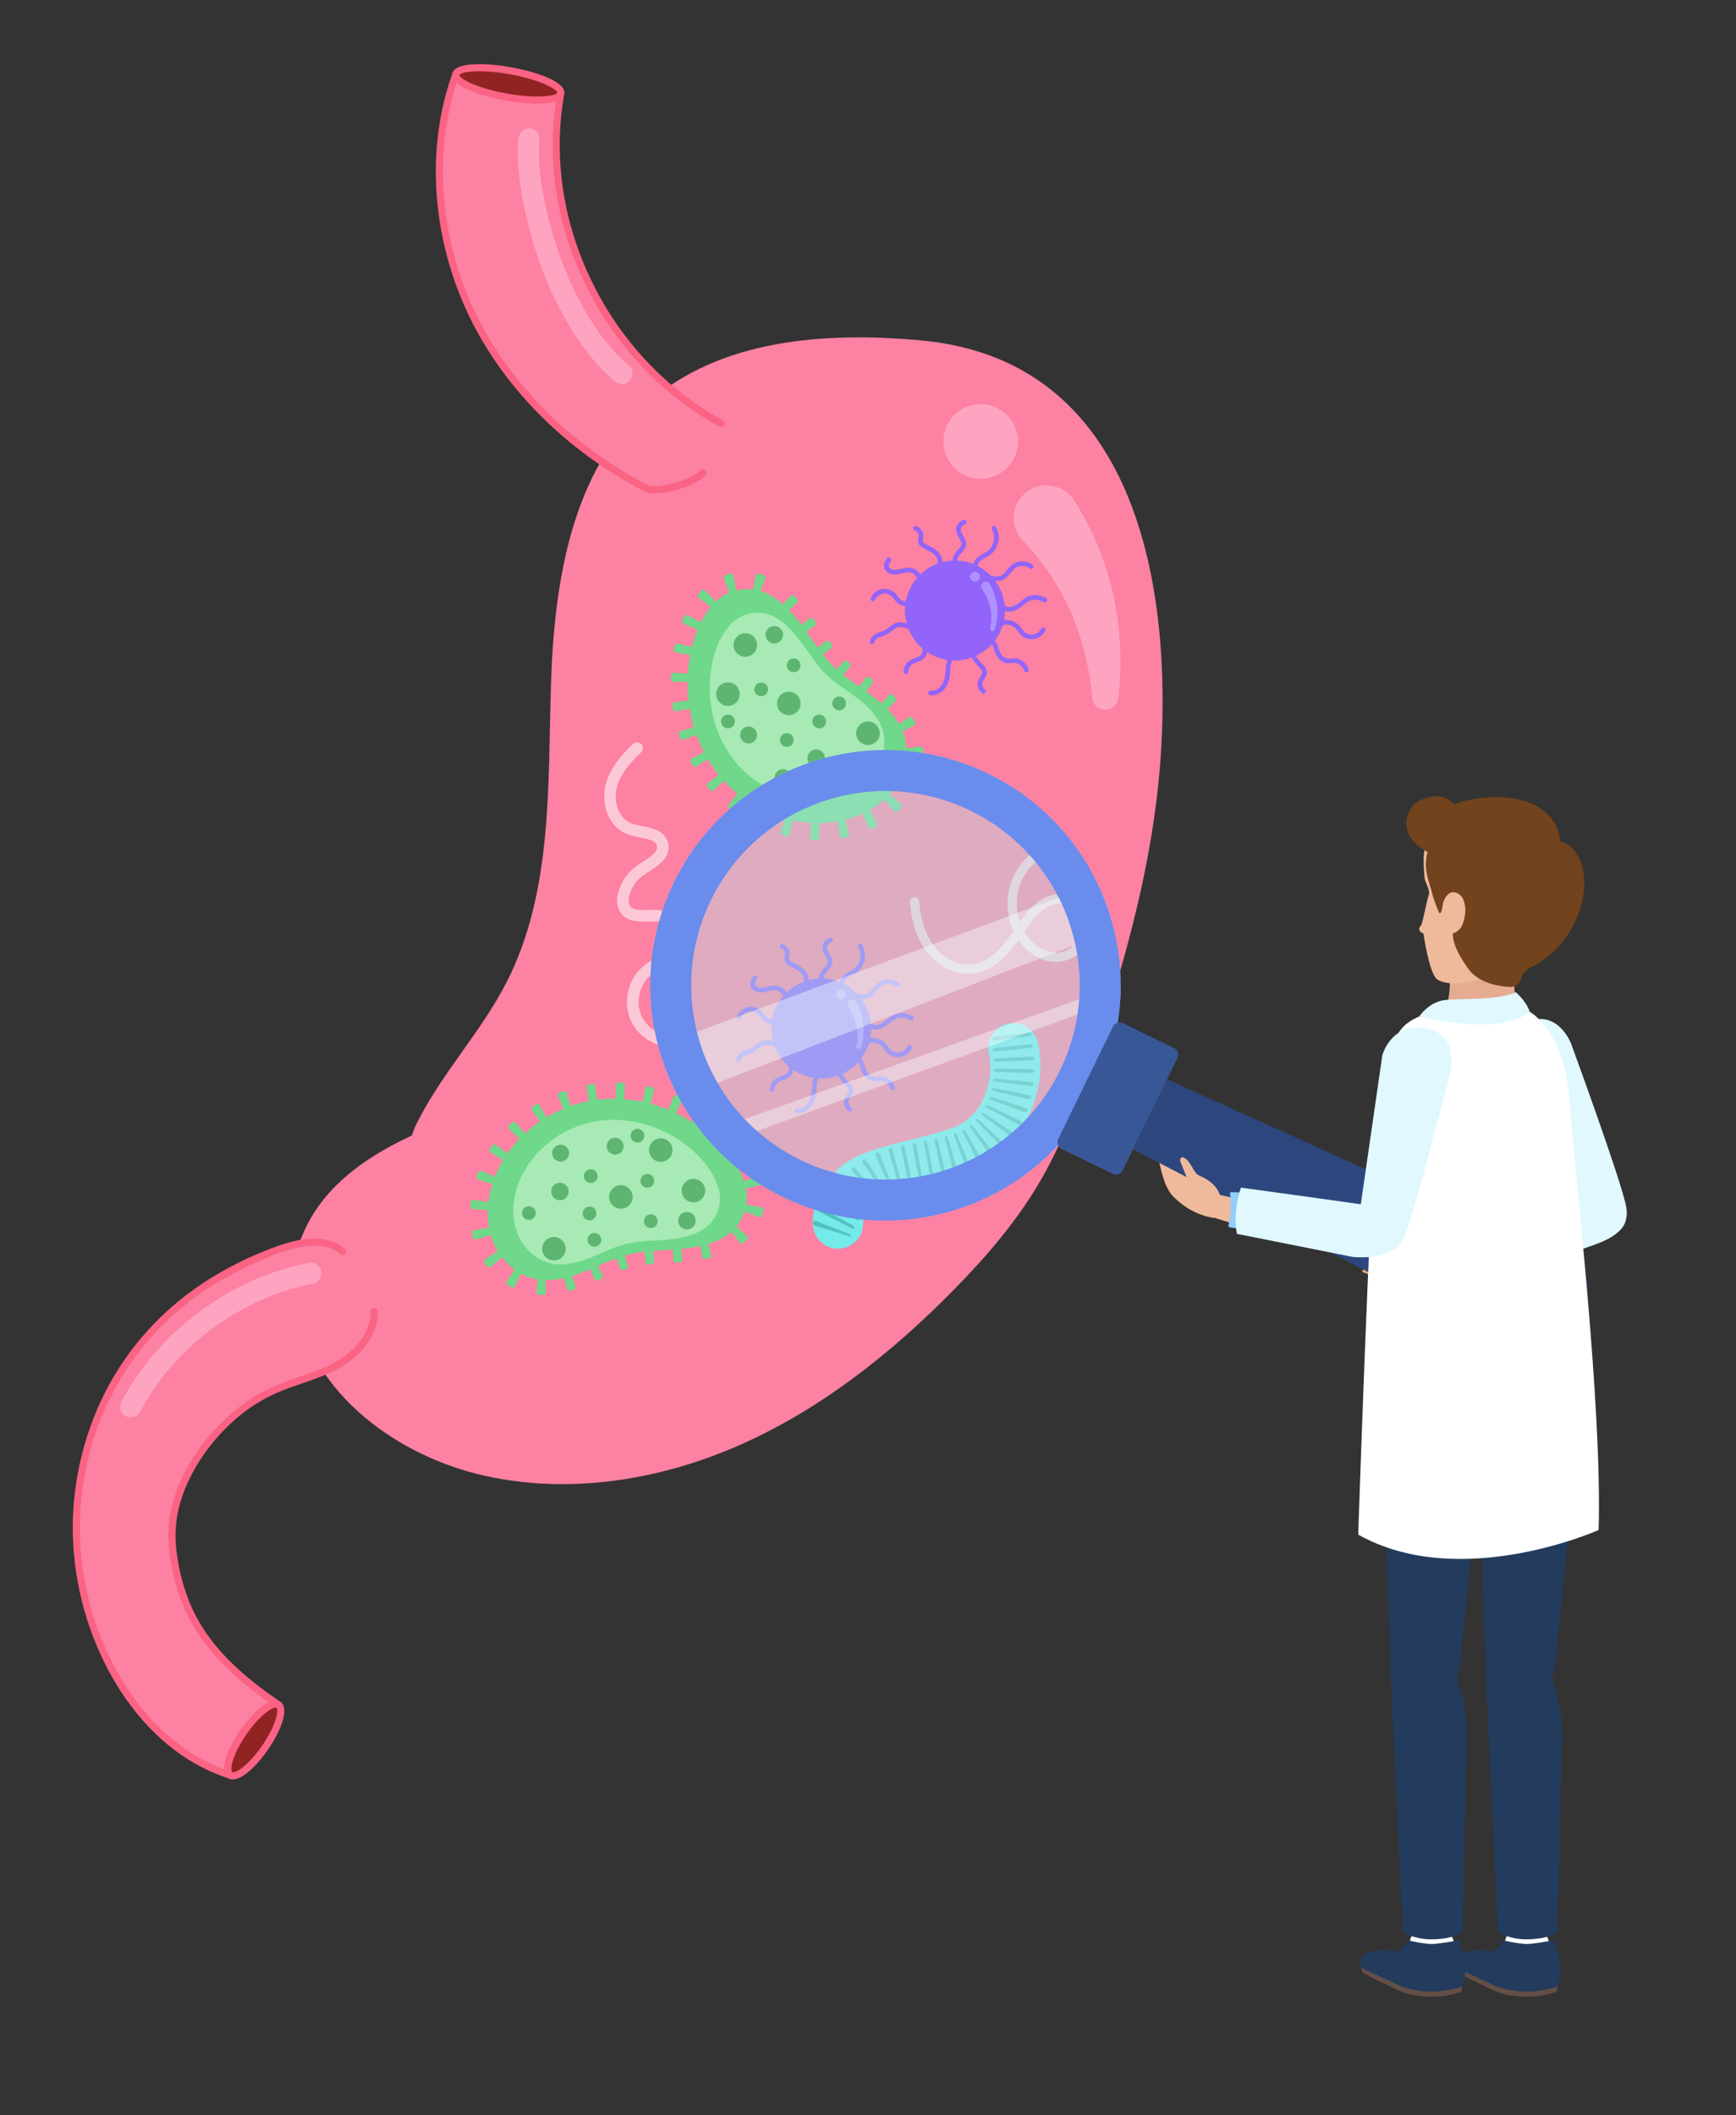 <?xml version="1.0" encoding="UTF-8"?>
<svg id="Capa_1" xmlns="http://www.w3.org/2000/svg" version="1.1" viewBox="0 0 2462.97 3000">
  <rect x="0" y="0" width="2462.97" height="3000" fill="#333333" stroke="none"/>
  <!-- Generator: Adobe Illustrator 29.2.1, SVG Export Plug-In . SVG Version: 2.1.0 Build 116)  -->
  <defs>
    <style>
      .st0 {
        fill: #b2e8eb;
      }

      .st0, .st1 {
        opacity: .41;
      }

      .st2 {
        fill: #385796;
      }

      .st3 {
        fill: #2d477e;
      }

      .st4 {
        fill: #af92ff;
      }

      .st5 {
        fill: #e7a676;
      }

      .st6 {
        fill: #fcc8d7;
      }

      .st7 {
        fill: #698ced;
      }

      .st8 {
        fill: #ffa4c0;
      }

      .st9 {
        fill: #75eaea;
      }

      .st10 {
        fill: #e1f8ff;
      }

      .st11 {
        fill: #5eb571;
      }

      .st12 {
        fill: #634f45;
      }

      .st13 {
        fill: #6fd88a;
      }

      .st14 {
        fill: #912422;
      }

      .st15 {
        fill: #233b5c;
      }

      .st16 {
        fill: #efba9c;
      }

      .st17 {
        fill: #9264f9;
      }

      .st18 {
        fill: #fc81a2;
      }

      .st19 {
        fill: #a7eab5;
      }

      .st20 {
        fill: #fff;
      }

      .st1 {
        fill: #f8ffff;
      }

      .st21 {
        fill: #5cd4c8;
      }

      .st22 {
        fill: #fa6384;
      }

      .st23 {
        fill: none;
        stroke: #c8d1db;
        stroke-miterlimit: 10;
        stroke-width: 50.53px;
      }

      .st24 {
        fill: #90cefc;
      }

      .st25 {
        fill: #72431c;
      }

      .st26 {
        fill: #52c1be;
      }

      .st27 {
        fill: #e5ac91;
      }
    </style>
  </defs>
  <g>
    <g>
      <path class="st18" d="M1307.17,482.89c-136.2-12.72-286.39-1.92-388.52,89.09-107.65,95.92-132.34,253.3-136.91,397.41s2.62,295.57-63.1,423.91c-37.02,72.3-95.17,132.37-130.1,205.7,0,0-2.91,8.32-4.28,11.57-44.16,20.65-86.36,46.36-118.51,82.73-37.15,42.02-59.16,100.53-46.4,155.14,22.7,130.1,146.66,217.59,268.15,244.74,121.49,27.15,250.68,6.03,364.39-44.62,113.71-50.66,213.03-129.5,300.37-218.19,44.87-45.56,87.14-94.23,119.98-149.1,35.23-58.85,58.99-123.75,80.81-188.77,44.37-132.22,81.76-267.86,92.8-406.89,11.04-139.03,19.44-569.29-338.69-602.73Z"/>
      <path class="st18" d="M646.71,105.51c-39.89,110.31-26.84,239.08,25.12,344.25,51.96,105.17,141.75,189.53,245.94,243.41,12.09,6.25,64.54-6.26,79.36-22.43,19.15-20.88,35.61-64.9,26.09-70.07-164.14-89.12-260.83-284.47-227.62-468.26"/>
      <ellipse class="st14" cx="721.15" cy="118.96" rx="18.89" ry="75.65" transform="translate(475.81 807.46) rotate(-79.75)"/>
      <path class="st14" d="M394.95,2417.94c8.6,5.91.22,33.05-18.72,60.64-18.94,27.58-41.26,45.16-49.87,39.25-8.6-5.91-.22-33.05,18.72-60.64,18.94-27.58,41.26-45.16,49.87-39.25Z"/>
      <path class="st18" d="M486.45,1775.46c-34.95-31.17-99.17-2.14-145.28,20.11-137.25,66.23-220.73,192.27-231.92,344.26-11.19,151.98,71.87,331.89,217.13,378-17.88-20.7,48.62-111.07,68.58-99.89-110.62-74.89-141.01-140.72-150.32-224.02-9.3-83.31,56.63-176.21,130.59-215.66,30.7-16.38,65.73-23.13,96.85-38.7,31.12-15.57,59.84-44.56,58.85-79.35"/>
      <path class="st22" d="M993.58,667.2c-5.55,5.89-13.45,9.58-20.85,12.54-9.32,3.73-19.08,6.5-28.94,8.35-6.79,1.27-15.45,2.74-21.8,1.23-2.03-.48-1.6-.44-4.03-1.71-2.93-1.53-5.85-3.09-8.76-4.67-5.62-3.06-11.2-6.2-16.73-9.43-45.01-26.32-86.62-58.41-123.07-95.72-36.31-37.17-67.33-79.48-90.87-125.84-25.24-49.7-41.45-104.22-47.48-159.64-6.05-55.6-2.06-112.45,14.09-166.11,1.96-6.52,4.11-12.97,6.41-19.37,2.19-6.09-7.51-8.71-9.68-2.67-19.46,54.14-26.4,112.41-22.49,169.71,3.93,57.66,18.5,114.47,42.65,166.96,22.55,49.01,53.61,94,90.25,133.52,36.6,39.48,78.97,73.63,124.89,101.7,11.49,7.02,23.21,13.67,35.14,19.92,7.11,3.73,13.98,4.25,21.93,3.53,19.42-1.77,40.44-7.48,57.1-17.83,3.36-2.09,6.62-4.49,9.34-7.38,4.43-4.7-2.66-11.81-7.1-7.1h0Z"/>
      <path class="st22" d="M790.76,131.09c-12.93,72.19-6.49,147,16.85,216.43,23.16,68.87,62.36,132.34,113.97,183.52,29.37,29.12,62.77,54.19,99.1,73.98,5.67,3.09,10.75-5.57,5.07-8.67-62.97-34.31-116.52-84.57-156.02-144.34-39.23-59.37-65.01-127.96-72.94-198.77-4.45-39.74-3.41-80.1,3.65-119.48,1.13-6.32-8.54-9.03-9.68-2.67h0Z"/>
      <path class="st22" d="M761.99,146.93c-13.32,0-28.95-1.53-45.08-4.44-29.48-5.33-78.49-19.3-75.13-37.88,1.39-7.67,11.07-12.15,28.79-13.32,15.09-.99,34.57.47,54.85,4.14,29.48,5.33,78.48,19.31,75.13,37.88h0c-1.39,7.67-11.07,12.15-28.79,13.32-3.08.2-6.35.3-9.77.3ZM680.31,101.03c-17.42,0-27.63,2.69-28.67,5.39.05,4.75,23.75,18.36,67.05,26.19,43.22,7.82,70.16,3.39,71.97-1.09-.13-4.82-23.82-18.4-67.03-26.21-17.2-3.11-31.83-4.28-43.32-4.28Z"/>
      <path class="st22" d="M330.36,2523.98c-2.94,0-5.17-.88-6.83-2.02-13.54-9.3-.46-41.57,17.42-67.61,9.44-13.75,20.04-25.57,29.84-33.29,14.47-11.39,22.67-10.23,27-7.26h0c13.54,9.3.46,41.57-17.42,67.61-9.44,13.75-20.04,25.57-29.84,33.29-8.92,7.02-15.46,9.28-20.17,9.28ZM390.93,2421.83c-2.05,0-6.52,1.29-13.93,7.12-9.03,7.11-18.89,18.15-27.77,31.08-20.75,30.22-23.44,51.31-20.02,53.66.89.61,5.56.65,15.11-6.87,9.03-7.11,18.9-18.15,27.78-31.08,20.75-30.22,23.43-51.32,20.01-53.66h0c-.2-.14-.59-.25-1.18-.25Z"/>
      <path class="st22" d="M490,1771.91c-28.19-24.61-69.45-14.43-101-2.75-34.91,12.91-69.17,29.87-100.28,50.32-59.02,38.78-107.71,92.34-139.62,155.42-31.87,62.97-47.98,135-45.65,205.58,2.28,68.99,21.49,138.02,55.51,198.1,32.83,57.97,81.33,109.08,143.32,135.58,7.46,3.19,15.04,6.04,22.77,8.51,5.17,1.65,7.84-4.83,4.88-8.39.71.85-.44-.72-.59-1.01-.3-.6.03.36-.31-.75-.61-1.98-.63-2.11-.64-3.71-.02-3.61.39-6.09,1.36-9.74,2.36-8.86,6.52-17.17,11.08-25.08,9.64-16.72,21.95-33.66,37.33-45.57,2.79-2.16,6.9-4.78,9.27-5.6.7-.24,1.4-.44,2.11-.63,1.44-.38-.39-.1,1.03-.16.48-.02,2.18.08.83-.04.27.02.58.11.83.21,1.22.44-.7-.39.2.09,5.76,3.04,10.39-5.05,5.07-8.67-41.76-28.34-82.19-61.53-109.7-104.44-21.18-33.04-32.56-70.51-37.43-109.26-2.96-23.55-1.1-46.65,5.62-69.43,7.18-24.35,18.99-47.19,33.5-67.96,14.55-20.82,32.1-39.64,51.83-55.65,20.9-16.96,44.17-29.33,69.43-38.48,26.6-9.64,54.77-17.2,78.58-33.02,20.23-13.43,38.57-32.82,44.6-56.96,1.48-5.94,2.15-12.09,2.03-18.21-.12-6.45-10.16-6.47-10.04,0,.47,25.53-15.77,47.32-35.42,62.1-23.11,17.39-51.32,25.38-78.2,34.9-25.84,9.15-49.86,20.8-71.66,37.53-20.49,15.72-38.6,34.24-54.12,54.87-29.66,39.44-51.24,89.39-47.34,139.61,3.08,39.61,13.65,79.45,33.34,114.09,24.34,42.82,61.37,76.75,100.77,105.53,6.29,4.6,12.68,9.06,19.13,13.44,1.69-2.89,3.38-5.78,5.07-8.67-6.78-3.58-14.44-.47-20.4,3.33-8.39,5.34-15.58,12.61-22.08,20.07-14.59,16.72-28.56,36.86-34.68,58.45-2.43,8.58-3.58,18.6,2.5,25.92,1.63-2.8,3.25-5.59,4.88-8.39-62.11-19.87-112.49-65.06-147.67-119.06-36.45-55.95-58.58-121.65-64.92-188.05-6.49-67.91,4.56-137.86,30.97-200.72,26.27-62.53,68.76-117.6,122.43-159.04,28.35-21.89,59.48-39.17,91.93-54.14,17.28-7.97,34.96-15.36,53.38-20.27,15.91-4.24,33.34-7.08,49.56-2.85,7.23,1.88,13.88,5.23,19.51,10.15,4.85,4.23,11.97-2.84,7.1-7.1h0Z"/>
      <path class="st8" d="M1524.17,710.24c53.19,82.47,73.93,183.49,62.35,280.06-2.93,21.97-34.36,21.56-36.8-.35-4.06-42.66-13.93-84.23-31.09-122.94-16.33-37.3-39.25-71.08-67.33-99.85-17.98-18.53-17.4-48.24,1.31-66.04,20.85-20.33,56.47-15.69,71.55,9.13h0Z"/>
      <circle class="st8" cx="1391.45" cy="626.26" r="52.9" transform="translate(462.26 1836.6) rotate(-76.72)"/>
      <path class="st8" d="M892.96,519.26c-9.41-8.05-18.16-16.82-26.3-26.15-2.02-2.32-4-4.67-5.95-7.04-1.04-1.27-2.06-2.54-3.08-3.83-.45-.57-.9-1.15-1.35-1.72,1.14,1.44,1.11,1.46,0,0-3.9-5.15-7.68-10.4-11.3-15.76-14.83-21.94-27.3-45.45-37.95-69.68-.61-1.39-1.22-2.79-1.82-4.19-.3-.7-.6-1.4-.89-2.1,1.32,3.1.47,1.11.19.44-1.3-3.16-2.59-6.32-3.85-9.49-2.49-6.31-4.86-12.66-7.11-19.06-4.23-11.98-8.06-24.11-11.49-36.35-6.33-22.59-11.24-45.54-14.55-68.76-.46-3.21.37,2.96.11.81-.09-.75-.19-1.5-.29-2.26-.19-1.49-.36-2.97-.53-4.46-.33-2.89-.63-5.79-.89-8.69-.48-5.32-.84-10.66-1.04-16-.36-9.29-.27-18.62.66-27.88.79-7.86-7.49-15.39-15.05-15.05-8.83.4-14.21,6.63-15.05,15.05-1.82,18.05-.65,36.38,1.48,54.35,2.88,24.32,7.51,48.38,13.74,72.07,13.7,52.11,34.27,103.52,63.42,148.97,16.06,25.03,34.96,48.69,57.61,68.07,5.98,5.11,15.5,6.31,21.29,0,5.16-5.62,6.39-15.82,0-21.29h0Z"/>
      <path class="st8" d="M198.32,2003.06c4.99-9.28,10.35-18.35,16.13-27.16,2.88-4.4,5.87-8.74,8.94-13.02,1.47-2.05,2.97-4.09,4.49-6.11.76-1.01,1.53-2.01,2.29-3.02,1.03-1.36-.3.39-.42.55.52-.66,1.04-1.33,1.56-1.99,13.07-16.51,27.56-31.91,43.2-46.01,3.91-3.53,7.9-6.97,11.95-10.34,1.95-1.61,3.91-3.21,5.89-4.78.99-.79,1.99-1.56,2.98-2.35,1.34-1.06-.39.3-.55.42.67-.51,1.34-1.02,2.01-1.53,8.57-6.49,17.41-12.61,26.49-18.36,8.9-5.63,18.04-10.9,27.38-15.77,4.67-2.44,9.39-4.78,14.15-7.02,2.29-1.07,4.58-2.13,6.89-3.15,1.15-.51,2.31-1.02,3.47-1.52.58-.25,1.16-.5,1.74-.75,2.08-.91-2.21.9-.1.05,22.13-8.93,44.76-16.09,68.18-20.8,7.73-1.55,12.9-11.16,10.51-18.52-2.66-8.21-10.23-12.18-18.52-10.51-43.13,8.67-84.82,25.24-122.44,48.01-37.62,22.76-71.75,51.84-99.76,85.76-16.12,19.52-30.47,40.42-42.45,62.73-3.73,6.93-1.96,16.71,5.4,20.6,7,3.7,16.62,2.01,20.6-5.4h0Z"/>
    </g>
    <g>
      <path class="st23" d="M814.5,1899.92"/>
      <path class="st23" d="M838.77,1914.4"/>
      <path class="st23" d="M842.85,1917.4"/>
      <path class="st13" d="M1033.07,1751.24c19.44-14.98,32.02-42.13,24.3-69.38-7.72-27.25-25.76-50.65-47.01-69.38-45.99-40.55-109.88-61.37-170.4-51.51-60.52,9.86-115.82,51.68-138.08,108.81-10.63,27.29-13.72,58.23-4.37,85.98,9.35,27.76,32.28,51.57,60.85,58,23.06,5.19,47.17-.92,69.18-9.52,22.01-8.61,43.16-19.78,66.13-25.34,43.24-10.47,97.26.45,139.38-27.67Z"/>
      <path class="st19" d="M1000.39,1742.03c15.51-11.95,25.55-33.61,19.38-55.34-6.16-21.74-20.55-40.4-37.5-55.34-36.69-32.35-87.65-48.95-135.92-41.09-48.27,7.87-92.39,41.22-110.14,86.8-8.48,21.77-10.94,46.45-3.48,68.59,7.46,22.14,25.75,41.14,48.54,46.27,18.39,4.14,37.63-.73,55.19-7.6,17.56-6.86,34.43-15.78,52.75-20.21,34.49-8.35,77.58.36,111.18-22.07Z"/>
      <g>
        <path class="st13" d="M1057.33,1760.64c-.37.35-.74.67-1.11.97-.39.28-.77.54-1.15.77-.76.47-1.48.83-2.13,1.08-1.3.49-2.3.51-2.72-.03l-14.48-18.79c-.42-.54-.36-1.39.04-2.31.2-.46.49-.93.86-1.4.19-.23.39-.46.61-.69.21-.24.43-.49.68-.72.96-.95,2.08-1.55,3.01-1.91.93-.36,1.77-.36,2.27.11l17.45,16.08c.5.46.42,1.47-.15,2.74-.56,1.27-1.74,2.7-3.19,4.1Z"/>
        <path class="st13" d="M1082.3,1720.55c-.54,1.96-1.47,3.59-2.3,4.7-.85,1.1-1.69,1.63-2.35,1.38l-22.13-8.55c-.62-.24-1.01-1-1.15-1.99-.16-1,.04-2.22.39-3.51.33-1.29.9-2.39,1.57-3.15.61-.77,1.3-1.2,1.97-1.07l23.29,4.55c.66.13,1.14,1.05,1.31,2.45.11,1.38-.08,3.24-.6,5.21Z"/>
        <path class="st13" d="M1081.46,1672.89c1.17,3.5.82,7.16-.51,7.43l-23.08,5.5c-1.35.28-2.79-1.43-3.76-4.33-.22-.71-.35-1.4-.43-2.06-.1-.65-.13-1.25-.09-1.79.09-1.07.46-1.86,1.1-2.1l22.24-8.26c.64-.24,1.48.25,2.32,1.26.42.5.84,1.13,1.23,1.86.37.74.7,1.58.98,2.48Z"/>
        <path class="st13" d="M1061.91,1633.38c1.03,1.53,1.74,3.06,2.02,4.31.26,1.27.13,2.22-.45,2.59l-20.08,12.64c-.58.36-1.43.16-2.34-.45-.92-.6-1.94-1.59-2.8-2.86-1.71-2.53-2.36-5.17-1.25-6l19.04-14.15c1.07-.8,3.77.88,5.84,3.94Z"/>
        <path class="st13" d="M1033.73,1600.9c1.3,1.24,2.29,2.56,2.83,3.7.52,1.15.6,2.1.12,2.59l-16.72,16.83c-.48.49-1.37.46-2.41.06-1.06-.39-2.29-1.18-3.42-2.26-2.29-2.15-3.49-4.67-2.58-5.7l15.75-17.75c.89-1.01,3.81.07,6.44,2.54Z"/>
        <path class="st13" d="M1000.28,1574.75c2.98,1.99,4.77,4.52,3.99,5.64l-13.48,19.53c-.78,1.12-3.54.61-6.17-1.15-2.59-1.81-4.25-4.01-3.54-5.18l12.43-20.21c.71-1.16,3.81-.67,6.77,1.37Z"/>
        <path class="st13" d="M962.93,1554.68c3.26,1.5,5.43,3.72,4.86,4.95l-9.94,21.54c-.58,1.24-3.37,1.17-6.24-.16-2.93-1.18-4.91-3.14-4.41-4.42l8.79-22.04c.5-1.27,3.61-1.23,6.94.12Z"/>
        <path class="st13" d="M922.61,1541.42c3.53.72,6.02,2.65,5.67,3.96l-6.06,22.94c-.36,1.33-3.09,1.63-6.18,1.01-3.07-.68-5.35-2.32-5.08-3.66l4.8-23.24c.27-1.34,3.33-1.79,6.85-1.01Z"/>
        <path class="st13" d="M880.45,1535.51c3.61.18,6.44,1.43,6.33,2.79l-1.79,23.66c-.11,1.36-2.74,2.34-5.87,2.19-3.13-.16-5.66-1.41-5.64-2.72l.41-23.72c.02-1.42,2.95-2.37,6.56-2.2Z"/>
        <path class="st13" d="M837.75,1537.68c3.6-.48,6.64.24,6.8,1.6l2.86,23.55c.16,1.36-2.22,2.79-5.32,3.19-1.56.16-2.98.19-4.06-.05-1.08-.24-1.82-.73-1.95-1.4l-4.34-23.33c-.13-.67.48-1.42,1.56-2.09,1.09-.67,2.65-1.28,4.45-1.48Z"/>
        <path class="st13" d="M796.24,1548.59c1.66-.72,3.34-.91,4.6-.88,1.27.05,2.16.4,2.38,1.05l7.68,22.45c.22.65-.19,1.43-1.01,2.18-.82.77-2.09,1.4-3.53,2.03-2.89,1.18-5.66,1.1-6.19-.16l-9.07-21.92c-.53-1.26,1.77-3.38,5.13-4.74Z"/>
        <path class="st13" d="M757.95,1567.72c1.52-.97,3.05-1.62,4.27-1.87,1.23-.25,2.2-.03,2.54.55l12.04,20.44c.35.6.08,1.41-.56,2.34-.64.94-1.68,1.94-3,2.78-2.63,1.68-5.39,2.13-6.16,1l-13.27-19.67c-.77-1.13,1.08-3.63,4.13-5.58Z"/>
        <path class="st13" d="M724.22,1594.12c2.64-2.49,5.53-3.68,6.44-2.67l15.91,17.6c.91,1.02-.19,3.58-2.45,5.71-1.13,1.08-2.38,1.82-3.41,2.24-1.02.44-1.89.47-2.38,0l-17-16.55c-.49-.48-.43-1.44.06-2.62.51-1.16,1.53-2.46,2.84-3.71Z"/>
        <path class="st13" d="M696.56,1627.06c2.11-2.98,4.73-4.74,5.83-3.94l19.29,13.81c1.1.8.55,3.5-1.26,6.01-1.65,2.61-3.87,4.19-5.05,3.47l-20.2-12.45c-1.16-.7-.58-3.83,1.38-6.91Z"/>
        <path class="st13" d="M676.93,1665.62c1.21-3.48,3.5-5.75,4.74-5.23l21.95,9c1.28.53,1.22,3.21.22,6.11-1.11,2.86-2.84,4.92-4.17,4.49l-22.56-7.33c-1.27-.4-1.49-3.61-.18-7.05Z"/>
        <path class="st13" d="M667.24,1708.16c.08-.93.22-1.8.42-2.59.22-.78.49-1.48.79-2.05.6-1.15,1.3-1.8,1.98-1.71l23.52,3.14c.68.09,1.21.79,1.53,1.84.16.52.26,1.13.3,1.8.06.67.08,1.39,0,2.15-.3,3-1.47,5.39-2.84,5.34l-23.7-1.07c-1.37-.05-2.38-3.13-2.02-6.84Z"/>
        <path class="st13" d="M670.17,1752.47c-.5-1.84-.5-3.6-.31-4.9.2-1.3.67-2.16,1.34-2.28l23.35-4.22c.67-.12,1.4.37,2.02,1.23.64.87,1.11,2.13,1.5,3.54.36,1.42.4,2.78.21,3.84-.14,1.04-.56,1.8-1.21,1.99l-22.75,6.75c-.65.19-1.47-.36-2.26-1.43-.74-1.08-1.43-2.69-1.89-4.54Z"/>
        <path class="st13" d="M688.91,1793.74c-2.23-3.16-2.97-6.39-1.83-7.1l20.05-12.69c1.18-.73,3.38.66,5.03,3.01,1.73,2.29,2.29,4.86,1.28,5.7l-18.35,15.04c-1.09.91-3.86-.86-6.18-3.97Z"/>
        <path class="st13" d="M722.85,1824.5c-3.38-2.06-5.5-4.63-4.7-5.8l13.13-19.76c.75-1.08,3.33-.87,5.69.61,2.47,1.26,3.98,3.35,3.43,4.55l-10.13,21.45c-.59,1.28-3.9.79-7.42-1.06Z"/>
        <path class="st13" d="M767.77,1836.71c-3.9-.04-6.99-1.54-6.84-2.86l2.17-23.63c.15-1.39,2.5-2.19,5.35-2.17,1.42.07,2.73.3,3.69.73.96.43,1.58,1.04,1.61,1.72l.93,23.71c.03.68-.72,1.32-1.97,1.79-1.25.47-2.99.81-4.95.72Z"/>
        <path class="st13" d="M811.6,1830.08c-3.5,1.03-6.64.74-6.99-.6l-6.04-22.94c-.34-1.3,1.79-3.04,4.77-3.91,1.49-.47,2.92-.62,4.04-.5,1.12.09,1.93.47,2.14,1.12l7.52,22.5c.22.65-.27,1.46-1.25,2.26-.99.78-2.47,1.53-4.2,2.07Z"/>
        <path class="st13" d="M850.46,1815.15c-3.1,1.34-6.1,1.42-6.63.16l-9.33-21.82c-.53-1.26,1.5-3.32,4.59-4.66,3.08-1.33,6.06-1.41,6.59-.16l9.4,21.78c.53,1.26-1.5,3.34-4.62,4.69Z"/>
        <path class="st13" d="M886.37,1800.8c-2.97.99-5.77.8-6.24-.47l-7.99-22.34c-.48-1.29,1.89-3.3,5.31-4.44,1.73-.55,3.37-.78,4.63-.71,1.27.1,2.15.49,2.34,1.14l6.64,22.78c.19.66-.25,1.42-1.1,2.13-.85.74-2.11,1.43-3.6,1.9Z"/>
        <path class="st13" d="M922.46,1793.49c-3.2.32-5.88-.45-6.06-1.8l-2.92-23.55c-.17-1.36,2.57-2.82,6.08-3.17,3.51-.35,6.42.51,6.53,1.88l1.99,23.64c.11,1.36-2.43,2.69-5.63,3Z"/>
        <path class="st13" d="M961.92,1790.71c-3.43.24-6.26-.69-6.35-2.05l-1.5-23.68c-.09-1.36,2.54-2.64,5.84-2.87,3.29-.23,6.02.65,6.13,2.01l1.92,23.65c.11,1.36-2.61,2.7-6.04,2.94Z"/>
        <path class="st13" d="M1003.6,1785.32c-3.58.82-6.67.19-6.91-1.13l-4.28-23.34c-.25-1.37,2.07-2.85,5.07-3.54,1.52-.31,2.93-.37,4.01-.19,1.09.19,1.85.64,2.02,1.3l5.94,22.97c.17.66-.39,1.44-1.45,2.16-1.06.74-2.61,1.39-4.4,1.76Z"/>
      </g>
      <path class="st11" d="M975.08,1702.96c-7.84-4.84-10.28-15.12-5.45-22.96,4.84-7.84,15.12-10.28,22.96-5.45,7.84,4.84,10.28,15.12,5.45,22.96-4.84,7.84-15.12,10.28-22.96,5.45Z"/>
      <path class="st11" d="M787.86,1700.62c-5.84-3.6-7.66-11.26-4.06-17.1,3.6-5.84,11.26-7.66,17.1-4.06,5.84,3.6,7.66,11.26,4.06,17.1-3.6,5.84-11.26,7.66-17.1,4.06Z"/>
      <path class="st11" d="M968,1742c-5.84-3.6-7.66-11.26-4.06-17.1,3.6-5.84,11.26-7.66,17.1-4.06,5.84,3.6,7.66,11.26,4.06,17.1-3.6,5.84-11.26,7.66-17.1,4.06Z"/>
      <path class="st11" d="M928.72,1645.45c-7.84-4.84-10.28-15.12-5.45-22.96,4.84-7.84,15.12-10.28,22.96-5.45,7.84,4.84,10.28,15.12,5.45,22.96-4.84,7.84-15.12,10.28-22.96,5.45Z"/>
      <path class="st11" d="M872.07,1711.96c-7.84-4.84-10.28-15.12-5.45-22.96,4.84-7.84,15.12-10.28,22.96-5.45,7.84,4.84,10.28,15.12,5.45,22.96-4.84,7.84-15.12,10.28-22.96,5.45Z"/>
      <path class="st11" d="M866.44,1635.98c-5.65-3.48-7.4-10.89-3.92-16.53,3.48-5.65,10.89-7.4,16.53-3.92,5.65,3.48,7.4,10.89,3.92,16.53-3.48,5.65-10.88,7.4-16.53,3.92Z"/>
      <path class="st11" d="M789.1,1645.8c-5.65-3.48-7.4-10.89-3.92-16.53s10.89-7.4,16.53-3.92c5.65,3.48,7.4,10.89,3.92,16.53-3.48,5.65-10.89,7.4-16.53,3.92Z"/>
      <path class="st11" d="M918.17,1740.39c-4.58-2.83-6.01-8.83-3.18-13.41,2.83-4.58,8.83-6.01,13.41-3.18,4.58,2.83,6.01,8.83,3.18,13.41-2.83,4.58-8.83,6.01-13.41,3.18Z"/>
      <path class="st11" d="M838.18,1766.92c-4.58-2.83-6.01-8.83-3.18-13.41s8.83-6.01,13.41-3.18c4.58,2.83,6.01,8.83,3.18,13.41-2.83,4.58-8.83,6.01-13.41,3.18Z"/>
      <path class="st11" d="M913.3,1683.24c-4.58-2.83-6.01-8.83-3.18-13.41,2.83-4.58,8.83-6.01,13.41-3.18s6.01,8.83,3.18,13.41c-2.83,4.58-8.83,6.01-13.41,3.18Z"/>
      <path class="st11" d="M745.28,1728.93c-4.58-2.83-6.01-8.83-3.18-13.41,2.83-4.58,8.83-6.01,13.41-3.18,4.58,2.83,6.01,8.83,3.18,13.41s-8.83,6.01-13.41,3.18Z"/>
      <path class="st11" d="M833.05,1676.45c-4.58-2.83-6.01-8.83-3.18-13.41,2.83-4.58,8.83-6.01,13.41-3.18,4.58,2.83,6.01,8.83,3.18,13.41-2.83,4.58-8.83,6.01-13.41,3.18Z"/>
      <path class="st11" d="M831.31,1729.36c-4.58-2.83-6.01-8.83-3.18-13.41,2.83-4.58,8.83-6.01,13.41-3.18,4.58,2.83,6.01,8.83,3.18,13.41-2.83,4.58-8.83,6.01-13.41,3.18Z"/>
      <path class="st11" d="M899.27,1619.14c-4.58-2.83-6.01-8.83-3.18-13.41s8.83-6.01,13.41-3.18c4.58,2.83,6.01,8.83,3.18,13.41-2.83,4.58-8.83,6.01-13.41,3.18Z"/>
      <path class="st11" d="M777.15,1785.39c-7.84-4.84-10.28-15.12-5.45-22.96,4.84-7.84,15.12-10.28,22.96-5.45,7.84,4.84,10.28,15.12,5.45,22.96-4.84,7.84-15.12,10.28-22.96,5.45Z"/>
    </g>
    <g>
      <path class="st17" d="M1197.81,1398.11c-1.38-3.89,1.21-7.98,4.61-10.57,4.32-3.3,9.53-5.19,13.8-8.58,7.13-5.65,11.02-14.93,11.02-23.93,0-5.15-1.31-10.28-3.89-14.74-2.12-3.67-7.82-.36-5.69,3.33,3.95,6.84,3.91,15.65.41,22.65-1.87,3.73-4.45,6.73-7.8,8.93-4.46,2.94-9.55,4.9-13.53,8.55-4.32,3.96-7.34,10.29-5.27,16.12.59,1.68,2.25,2.8,4.05,2.3,1.62-.45,2.9-2.37,2.3-4.05h0Z"/>
      <path class="st17" d="M1202.18,1427.79c.22-1.97,1.33-4.54,2.64-6.2,1.55-1.97,3.66-3.59,5.76-4.4,6.06-2.31,13.02.91,19.55-.84,5.47-1.47,9.44-5.68,12.97-9.86,1.7-2.02,3.38-4.07,5.28-5.9,1.76-1.7,3.67-3.1,5.97-3.93,5.42-1.95,11.92-1.39,16.51,2.18,1.4,1.09,3.29,1.37,4.66,0,1.14-1.14,1.41-3.56,0-4.66-5.48-4.27-12.19-5.93-19.05-4.86-6.42,1-11.41,4.85-15.57,9.62-1.89,2.17-3.67,4.44-5.68,6.51-.51.52-1.03,1.03-1.57,1.51-.22.2-.45.39-.68.59-.07.06-.66.51-.31.25-.56.42-1.16.81-1.77,1.15-.61.35-1.13.58-1.46.7-3.39,1.21-6.98.58-10.47.26-3.54-.33-7.12-.27-10.47,1.05-7.12,2.8-12.04,9.22-12.88,16.81-.2,1.77,1.66,3.3,3.3,3.3,1.95,0,3.1-1.52,3.3-3.3h0Z"/>
      <path class="st17" d="M1227.32,1452.31c3.23,4.58,8.07,7.48,13.66,8.06,4.48.46,8.95-1.03,12.79-3.23,1.76-1.01,3.41-2.19,5.03-3.4.96-.72,1.9-1.45,2.84-2.19.9-.7,1.68-1.31,2.38-1.85,1.64-1.24,3.31-2.44,5.08-3.49,1.91-1.13,3.19-1.74,5.18-2.28,6.05-1.64,12.31.89,17.87,3.13,1.65.67,3.62-.73,4.05-2.3.52-1.88-.64-3.39-2.3-4.05-5.36-2.16-11.08-4.23-16.96-3.84-4.55.3-8.74,2.04-12.54,4.5-1.82,1.18-3.54,2.5-5.25,3.82-1.7,1.32-2.93,2.31-4.56,3.5-1.62,1.19-3.29,2.32-5.07,3.26-.41.22-.82.42-1.24.61-.61.28-.3.14-.16.08-.21.09-.42.17-.64.25-.96.36-1.95.62-2.96.82-.07.01-.64.11-.15.04-.29.04-.58.06-.87.08-.57.04-1.15.05-1.72.02-1.11-.06-2.26-.33-3.41-.75-2.07-.76-4.09-2.27-5.39-4.11-1.03-1.45-2.88-2.14-4.51-1.18-1.44.84-2.21,3.05-1.18,4.51h0Z"/>
      <path class="st17" d="M1230.76,1483.37c1.84-3.95,6.27-5.29,10.65-4.34,4.86,1.05,9.17,3.98,12.22,7.88,1.75,2.24,3.22,4.71,5.27,6.72,1.93,1.9,4.23,3.32,6.72,4.35,4.67,1.93,10.11,2.19,14.9.52,5.42-1.9,10.03-5.77,12.73-10.85.84-1.57.4-3.59-1.18-4.51-1.49-.87-3.67-.39-4.51,1.18-4.24,7.95-14.15,11.32-22.02,6.25-1.97-1.28-3.43-3.12-4.79-5.01-1.63-2.27-3.28-4.51-5.36-6.39-4.23-3.8-9.58-6.44-15.27-6.94-5.93-.52-12.43,2.23-15.05,7.83-.75,1.61-.45,3.55,1.18,4.51,1.43.83,3.75.44,4.51-1.18h0Z"/>
      <path class="st17" d="M1206.3,1501.19c4.49,1.56,9.65,2.3,12.06,6.88,1.18,2.24,1.73,4.77,2.5,7.17.88,2.74,1.99,5.45,3.49,7.91,3.02,4.93,7.84,9.17,13.67,10.25,3.18.59,6.04-.03,9.2-.3,2.47-.21,4.34.06,6.67.92,4.36,1.6,8.09,5.49,9.4,9.98,1.19,4.06,7.55,2.33,6.36-1.75-1.53-5.24-5.07-9.68-9.7-12.54-2.21-1.36-4.75-2.39-7.31-2.86-3.14-.57-5.97-.25-9.11.15-5.38.68-10.02-1.94-12.99-6.4-3.21-4.82-3.79-10.59-6.39-15.67-1.49-2.91-3.88-5.26-6.79-6.73-2.96-1.5-6.19-2.28-9.31-3.36-1.68-.58-3.6.67-4.05,2.3-.5,1.81.61,3.47,2.3,4.05h0Z"/>
      <path class="st17" d="M1192.24,1498.78c-4.36,4.03-6.37,10.1-6.14,15.95.24,6.14,2.82,11.91,6.45,16.79,1.93,2.59,4.07,4.99,6.34,7.28,1.78,1.8,3.97,3.85,4.71,6.22.68,2.18-.26,4.02-1.57,6.1-1.52,2.42-3.19,4.72-4.08,7.47-2.1,6.5.71,13.61,6.07,17.56,1.43,1.06,3.68.24,4.51-1.18.98-1.67.26-3.45-1.18-4.51-3.16-2.33-4.36-7.14-2.78-10.83.87-2.04,2.61-4.15,3.78-6.22,1.4-2.47,2.33-5.21,2-8.08-.7-6.05-5.78-9.89-9.59-14.13-3.54-3.94-6.63-8.52-7.74-13.78-1.03-4.9.06-10.47,3.88-14,1.31-1.21,1.22-3.44,0-4.66-1.3-1.3-3.35-1.21-4.66,0h0Z"/>
      <path class="st17" d="M1165.57,1518.54c-4.63.93-8.39,4.48-10.47,8.61-2.41,4.77-2.75,10.14-3.04,15.39-.49,9.08-1.87,19.17-9.01,25.59-3.54,3.18-7.96,4.78-12.6,4.2-1.77-.22-3.3,1.67-3.3,3.3,0,1.97,1.52,3.07,3.3,3.3,9.91,1.25,19.11-5.77,23.38-14.27,2.36-4.72,3.56-9.79,4.23-14.99.64-5.01.34-10.18,1.41-15.13.95-4.42,3.35-8.73,7.85-9.64,1.75-.35,2.75-2.42,2.3-4.05-.5-1.82-2.3-2.66-4.05-2.3h0Z"/>
      <path class="st17" d="M1137.32,1494.27c-4.78-.59-9.66,1.36-13.13,4.61-3.97,3.72-5.19,8.6-5.16,13.88.01,2.31.27,4.9-.74,7.05-.89,1.9-2.63,3.14-4.46,4.14-4.5,2.45-9.78,3.27-13.96,6.49-4.7,3.62-7.46,9.24-7.62,15.15-.11,4.24,6.48,4.24,6.59,0,.1-3.73,1.9-7.61,5.02-9.97,3.76-2.85,8.76-3.62,12.91-5.78,4.58-2.38,7.92-6.22,8.62-11.43.35-2.6.13-5.19.24-7.8.09-2.02.52-3.53,1.54-5.12,2.17-3.39,6.1-5.13,10.14-4.63,1.77.22,3.3-1.67,3.3-3.3,0-1.96-1.52-3.07-3.3-3.3h0Z"/>
      <path class="st17" d="M1110.19,1483.52c-8.98-5.16-19.8-10.7-30.27-6.46-4.61,1.87-7.88,5.45-11.85,8.28-4.22,3.01-9.35,3.79-14.02,5.84-5.01,2.2-8.95,6.24-9.66,11.8-.22,1.77,1.68,3.3,3.3,3.3,1.97,0,3.07-1.52,3.3-3.3.14-1.11,1.11-2.5,2.18-3.5,1.17-1.1,2.73-2,4.32-2.64,4.34-1.76,9.02-2.59,13-5.18,3.57-2.32,6.47-5.58,10.18-7.68,3.53-2,7.77-2.16,11.66-1.29,5.25,1.16,9.92,3.88,14.54,6.53,3.68,2.12,7.01-3.58,3.33-5.69h0Z"/>
      <path class="st17" d="M1106.63,1445.18c-4.15.64-8.95,1.25-13.01.43-2.05-.41-3.86-1.05-5.49-2.31-1.79-1.38-3.08-3.41-4.42-5.23-3.14-4.28-6.99-7.51-12.13-9.07-4.88-1.49-10.1-1.11-14.75.92-4.8,2.09-8.88,6.07-10.98,10.87-.71,1.63-.48,3.54,1.18,4.51,1.4.82,3.79.46,4.51-1.18,3.35-7.64,11.85-11.51,19.69-8.28,4.12,1.7,6.34,5.1,8.96,8.52,3.07,4.02,7.05,6.78,12.09,7.69,5.37.98,10.76.31,16.11-.51,1.76-.27,2.73-2.48,2.3-4.05-.52-1.88-2.29-2.57-4.05-2.3h0Z"/>
      <path class="st17" d="M1120.03,1426.19c1.44-10.82-3.13-22.48-13.69-26.82-5.6-2.3-11.59-1.22-17.27.21-4.8,1.2-10.58,2.87-14.94.25-.84-.51-1.64-1.17-2.18-1.93-.4-.55-.83-1.59-.89-2.11-.3-2.78,1.71-5.38,3.18-7.55,1-1.47.28-3.65-1.18-4.51-1.63-.95-3.5-.29-4.51,1.18-3.22,4.73-5.77,10.43-2.56,15.87,2.82,4.77,8.37,7.02,13.74,7.01,6.23-.01,11.98-2.82,18.13-3.19,4.86-.29,9.02,1.64,12.03,5.4,3.59,4.46,4.29,10.6,3.54,16.18-.24,1.77,1.68,3.3,3.3,3.3,1.98,0,3.06-1.52,3.3-3.3h0Z"/>
      <path class="st17" d="M1144.19,1402.39c2.66-5.46,3.89-11.71,2.37-17.69-1.36-5.37-5-9.52-9.42-12.68-4.02-2.88-8.6-4.83-12.95-7.15-.94-.5-2.01-1.07-2.79-1.66-.77-.58-1.46-1.31-1.71-2.03-.37-1.06-.14-2.25.06-3.33.29-1.57.64-3.16.65-4.76.07-6.35-4.25-11.98-10.12-14.09-1.68-.6-3.61.68-4.05,2.3-.5,1.83.62,3.45,2.3,4.05,3.47,1.24,5.66,5.1,5.22,8.79-.33,2.83-1.22,5.48-.54,8.34.65,2.75,2.62,4.81,4.85,6.4,3.74,2.67,8.23,4.29,12.2,6.57,3.64,2.09,6.97,4.51,8.91,8.21,2.49,4.76,1.59,10.74-.68,15.4-.78,1.6-.43,3.56,1.18,4.51,1.45.85,3.73.42,4.51-1.18h0Z"/>
      <path class="st17" d="M1171.26,1395.03c-1.44-1.76-2.46-4.09-2.73-6.31-.28-2.28.26-4.3,1.26-6.03,1.09-1.87,2.19-3.05,3.72-4.72,1.61-1.75,3.22-3.5,4.6-5.45,2.86-4.05,3.7-9.02,1.89-13.7-1.69-4.35-5.15-8.22-6.35-12.44-.3-1.04-.43-2.15-.34-2.92.14-1.26.51-2.16,1.06-3.11,1.14-1.98,2.85-3.3,5.06-3.85,4.12-1.02,2.37-7.37-1.75-6.36-5.55,1.37-9.94,6.29-10.77,11.93-.86,5.9,2.38,10.69,5.21,15.55.57.98,1.15,1.98,1.58,3.04.24.57.67,2.18.71,2.76.08,1.37.03,1.62-.35,2.79-.24.74-.1.39-.46,1.08-.26.51-.56.99-.88,1.47-1.06,1.58-2.82,3.39-4.36,5.08-1.71,1.88-3.42,3.87-4.6,6.13-3.44,6.6-1.71,14.13,2.84,19.7,1.13,1.38,3.49,1.17,4.66,0,1.36-1.36,1.13-3.28,0-4.66h0Z"/>
      <g>
        <circle class="st17" cx="1165.13" cy="1458.77" r="70.9"/>
        <path class="st4" d="M1214.58,1421.13c11.2,19.29,13.98,43.44,6.9,64.62-1.27,3.9-7.06,2.5-6.39-1.56.95-4.96,1.75-9.94,1.65-14.94.05-14.17-4.42-28.4-12.45-40.05-6.93-7.63,4.75-16.68,10.29-8.06h0Z"/>
        <path class="st4" d="M1200.52,1410.82c0,3.87-3.14,7.01-7.01,7.01s-7.01-3.14-7.01-7.01,3.14-7.01,7.01-7.01,7.01,3.14,7.01,7.01Z"/>
      </g>
    </g>
    <path class="st6" d="M898.04,1055.35c-9.42,8.86-18.26,18.38-25.55,29.09-6.95,10.21-12.59,22.07-14.47,34.37-3.4,22.31,3.92,47.14,23.43,60.07,8.51,5.64,18.77,7.37,28.58,9.38,4.52.92,9.06,1.89,13.4,3.47.32.12,2.12.86.76.27-1.29-.57.19.09.49.23,1.01.47,1.99.99,2.94,1.58.37.23.72.48,1.08.72,1.13.72-1.52-1.35-.15-.12.73.66,1.36,1.42,2.08,2.08.58.54-.65-.88-.63-.84.12.23.35.48.49.69.24.36.46.72.67,1.1.17.31.92,1.97.35.59-.55-1.35.11.37.22.72.17.54.29,1.08.42,1.62.47,1.83-.02-1.32.05.02.05,1.04-.18,2.29-.02,3.28,0-.02.4-1.81.13-1.06-.07.2-.08.45-.13.67-.11.51-.25,1.02-.41,1.52-.29.9-1.05,1.53.1-.07-.3.41-.47.98-.71,1.43-.49.89-1.05,1.72-1.63,2.56-.76,1.11,1.17-1.33-.05.03-.44.49-.87.99-1.32,1.47-1.62,1.7-3.39,3.21-5.21,4.7-1.11.91,1.24-.91-.27.2-.44.32-.88.65-1.33.97-1.13.81-2.28,1.61-3.43,2.38-4.21,2.84-8.55,5.48-12.73,8.36-10.43,7.16-19.1,16.66-24.24,28.32-5.81,13.19-8.98,29.45,1.03,41.47,7.46,8.96,20.32,10.65,31.25,10.68,5.02.01,10.04-.47,15.06-.36,2.43.05,4.85.25,7.27.5,1.48.16-1.71-.28.24.04.63.1,1.25.2,1.88.32,1.25.23,2.49.49,3.72.79,2.33.57,4.64,1.27,6.88,2.13.33.13.65.26.97.39.83.31-.77-.32-.77-.32.09.21,1.17.54,1.41.65,1.14.55,2.26,1.16,3.35,1.81.76.46,1.85,1.61,2.68,1.8,0,0-1.31-1.11-.7-.54.18.16.38.31.56.46.49.42.97.85,1.43,1.29.75.72,1.4,1.52,2.1,2.28.7.76-.96-1.42-.42-.54.12.2.28.39.41.58.36.52.69,1.06,1,1.61.24.42.44.85.67,1.27.68,1.24-.57-1.69.02.03.38,1.1.72,2.19.96,3.33.05.25.09.5.15.75.3,1.46-.1-.42-.05-.42.06,0,.1,1.73.11,1.89.01.73-.01,1.46-.07,2.18,0,.12-.16.85-.09.93-.19-.21.3-1.64,0-.35-.33,1.43-.72,2.8-1.18,4.19-.49,1.49.56-1.06-.14.35-.38.76-.74,1.52-1.16,2.26-.68,1.22-1.44,2.39-2.25,3.53-.19.26-.38.52-.58.79,1-1.37.32-.41.07-.13-.5.58-.99,1.17-1.51,1.73-1.04,1.13-2.13,2.22-3.27,3.25-.49.44-.98.88-1.48,1.3-.25.21-.51.42-.76.63-1.61,1.34.86-.58-.14.11-2.57,1.8-5.16,3.51-7.88,5.09-5.66,3.28-11.56,6.12-17.22,9.4-10.82,6.27-20.08,14.48-26.23,25.49-11.28,20.22-12.06,46.64.31,66.59,12.13,19.57,35.16,31.62,58.11,31.11,5.66-.12,11.39-1,16.8-2.66,4.11-1.26,7.15-5.81,5.75-10.13-1.34-4.15-5.72-7.11-10.13-5.75-2.48.76-4.97,1.27-7.51,1.74-.95.18.81-.11.78-.09-.24.11-.91.11-1.13.13-.57.06-1.13.11-1.7.15-1.33.1-2.66.15-3.99.15-1.24,0-2.47-.04-3.7-.12-.57-.04-1.14-.08-1.71-.13-.37-.03-2.68-.45-1.46-.15,1.24.3-.56-.1-.88-.16-.66-.11-1.31-.24-1.97-.37-1.31-.27-2.61-.59-3.89-.94-1.2-.33-2.38-.7-3.56-1.1-.54-.19-1.08-.38-1.62-.58-.3-.11-2.5-1.04-1.41-.54,1.1.5-.58-.27-.85-.4-.61-.28-1.21-.57-1.81-.87-1.19-.6-2.37-1.24-3.52-1.92-1.07-.63-2.12-1.29-3.14-1.99-.47-.32-.94-.65-1.41-.98-.23-.17-.46-.34-.69-.5-1.54-1.11.94.78.08.07-1.98-1.64-3.91-3.32-5.69-5.18-.85-.89-1.68-1.81-2.47-2.76-.19-.23-1.34-1.65-.6-.72.69.87.08.1-.05-.07-.28-.39-.56-.77-.83-1.16-1.48-2.11-2.8-4.34-3.94-6.65-.26-.52-.49-1.04-.74-1.56-.63-1.35.59,1.52-.18-.42-.49-1.25-.93-2.51-1.33-3.79-.76-2.47-1.35-4.99-1.75-7.54-.05-.28-.08-.57-.13-.85-.15-.94.11.77.11.77.06-.62-.15-1.39-.2-2-.11-1.34-.18-2.68-.2-4.02-.04-2.6.12-5.18.38-7.77.16-1.61-.25,1.5,0-.1.09-.57.18-1.14.28-1.71.26-1.42.56-2.83.92-4.23.64-2.52,1.47-4.97,2.4-7.4.56-1.47-.59,1.28.06-.16.24-.52.47-1.05.72-1.57.58-1.21,1.2-2.4,1.86-3.57.61-1.08,1.26-2.15,1.94-3.19.37-.56.74-1.11,1.13-1.66.2-.29,1.41-1.92.72-1.01-.74.97.59-.71.79-.96.37-.44.75-.87,1.13-1.3.9-1,1.83-1.96,2.8-2.89.9-.86,1.84-1.69,2.81-2.49.2-.17,1.27-1.01.51-.42-.73.57.21-.15.3-.22.67-.49,1.34-.97,2.03-1.44,10.9-7.46,23.4-12.12,33.83-20.33,10-7.87,18.36-20.04,17.98-33.23-.34-11.62-6.95-21.38-16.63-27.45-9.02-5.65-19.96-8.01-30.47-8.68-4.87-.31-9.71.05-14.58.18-2.56.07-5.12.08-7.68-.05-1.22-.06-2.43-.15-3.65-.27-.27-.03-.56-.1-.83-.09-.01,0,1.74.28.82.11-.71-.14-1.43-.23-2.15-.38-1.13-.23-2.25-.51-3.35-.85-.5-.15-.98-.34-1.48-.5-.29-.09-.98-.51.03.03,1.2.64-.13-.08-.41-.21-.98-.49-1.85-1.12-2.8-1.66-.72-.41.66.48.68.54-.03-.12-.47-.4-.57-.49-.49-.46-.96-.93-1.42-1.42-.05-.06-.44-.58-.5-.58.09-.01.92,1.39.51.64-.29-.54-.69-1.03-.99-1.57-.33-.6-.69-1.87-.32-.55-.25-.89-.53-1.76-.76-2.65-.39-1.55,0,1.05-.11-.56-.05-.7-.09-1.4-.1-2.1,0-.82.03-1.65.08-2.47.04-.62.4-2.58.07-.97.62-3.06,1.28-6.06,2.31-9.02.21-.61.44-1.22.67-1.83.12-.3.24-.6.36-.91.34-.89-.19.41-.2.47.2-1.31,1.37-2.93,1.99-4.09,1.39-2.6,3.02-4.99,4.69-7.41.68-.98-.86,1.04-.1.12.21-.25.41-.51.61-.76.41-.5.83-1,1.26-1.49,1-1.14,2.05-2.24,3.14-3.3,1.01-.98,2.06-1.93,3.13-2.83.5-.42,1.92-1.47.62-.53.56-.41,1.12-.82,1.68-1.22,1.98-1.4,4.01-2.73,6.05-4.05,4.22-2.73,8.48-5.4,12.52-8.4,8.9-6.6,17.02-14.63,17.92-26.29.82-10.59-5.84-20.33-15.1-24.91-8.7-4.31-18.31-5.61-27.69-7.68-2.26-.5-4.51-1.04-6.73-1.69-1.03-.3-2.06-.63-3.07-.99-.46-.16-.91-.34-1.37-.51-.24-.09-1.04-.52-.03,0,1.18.6-.25-.13-.51-.25-2.2-1.05-4.19-2.38-6.19-3.75-.74-.51.65.45.61.47-.03.02-.57-.47-.62-.51-.47-.41-.94-.81-1.4-1.23-.91-.84-1.79-1.73-2.62-2.65-.36-.4-.71-.8-1.05-1.21-.17-.2-.33-.42-.51-.62-.73-.81.92,1.3.3.4-.71-1.04-1.46-2.04-2.13-3.11-.63-1-1.21-2.02-1.76-3.06-.32-.61-1.84-2.81-1.66-3.45,0-.03.62,1.58.3.7-.1-.26-.21-.51-.31-.77-.2-.51-.39-1.03-.58-1.55-.46-1.31-.88-2.63-1.24-3.97-.32-1.16-.6-2.34-.85-3.52-.11-.55-.22-1.1-.32-1.64-.11-.61-.31-2.97-.13-.57-.19-2.42-.47-4.81-.48-7.25,0-1.21.03-2.42.1-3.63.04-.65.09-1.3.14-1.94.03-.36.29-2.41.1-1.11-.2,1.38.13-.77.18-1.09.09-.54.2-1.09.31-1.63.31-1.5.67-2.98,1.08-4.46.39-1.4.82-2.78,1.29-4.15.25-.74.52-1.47.79-2.2.12-.31.24-.62.36-.93.07-.17.6-1.53.21-.56-.4,1.01.14-.31.24-.55.13-.3.27-.61.41-.91.28-.61.56-1.21.85-1.81.68-1.4,1.4-2.79,2.15-4.15,1.46-2.65,3.05-5.22,4.74-7.72.82-1.21,1.66-2.41,2.53-3.59.47-.64.95-1.27,1.42-1.9.56-.75-.19.25-.25.33.28-.35.56-.71.84-1.07,1.91-2.39,3.91-4.72,5.96-7,4.03-4.46,8.29-8.7,12.66-12.81,3.15-2.96,3.21-8.7,0-11.65-3.37-3.1-8.29-3.16-11.65,0h0Z"/>
    <g>
      <path class="st9" d="M1475.37,1497.08c-1.74-10.91-1.44-23.52-9.44-32.03-9.87-14.75-31.11-17.75-46.05-9.19-13.65,7.81-20.74,25.19-16.41,40.31,5.8,27.97-3.22,59.3-19.95,81.42-7.62,8.58-17.25,15.38-27.76,20.49-45.45,16.94-94.48,22.61-139.22,41.55-33.83,16.7-61,50.52-63.13,89-2.94,22.2,12.57,42.57,35.54,42.64,13.63-.67,23.43-6.22,30.82-17.68,4.2-6.86,5.14-14.65,4.88-22.55,2.59-12.88,13.43-22.57,24.75-28.27,5.61-2.06,11.37-3.76,17.09-5.42,20.96-6.02,42.17-11.12,63.22-16.77,23.56-6.7,48.22-12.33,69.38-25.06,48.61-35.99,82.64-97,76.25-158.44Z"/>
      <g>
        <path class="st26" d="M1207.39,1753.2c-.16.43-.75.48-1.69.44-.12,0-.24-.02-.36-.03-.12-.02-.23-.09-.36-.14-.24-.1-.51-.2-.79-.3-.56-.2-1.18-.39-1.83-.59l-45.42-13.73c-.65-.2-1.23-.52-1.71-.96-.24-.22-.46-.46-.65-.73-.1-.13-.18-.29-.27-.41-.09-.11-.18-.22-.26-.33-.64-.88-.85-2.01-.53-2.86.64-1.71,3.22-2.27,5.76-1.23l44.12,17.46c2.51,1.03,4.32,2.55,3.99,3.4Z"/>
        <path class="st26" d="M1212.52,1741.87c-.55.97-2.87.78-5.33-.44l-42.42-21.26c-2.44-1.21-3.86-3.42-3.07-4.85.77-1.44,3.34-1.54,5.73-.23l41.7,22.65c2.4,1.31,3.91,3.16,3.39,4.13Z"/>
        <path class="st26" d="M1219.29,1730.43c-.61.94-2.97.52-5.28-.95l-39.99-25.54c-2.3-1.46-3.46-3.75-2.58-5.11.88-1.36,3.42-1.2,5.69.36l39.2,26.74c2.24,1.54,3.57,3.55,2.96,4.5Z"/>
        <path class="st26" d="M1227.22,1719.62c-.69.89-3,.24-5.15-1.45l-37.29-29.35c-2.15-1.68-3.08-4.07-2.08-5.34.5-.63,1.38-.85,2.39-.69,1.03.18,2.19.73,3.23,1.6l36.4,30.45c1.05.88,1.84,1.85,2.28,2.7.46.87.57,1.62.22,2.07Z"/>
        <path class="st26" d="M1236.19,1709.65c-.78.81-3.02-.07-5-1.95l-34.25-32.85c-1.98-1.88-2.67-4.35-1.54-5.5,1.13-1.15,3.59-.5,5.5,1.45l33.25,33.86c1.91,1.95,2.82,4.19,2.04,5Z"/>
        <path class="st26" d="M1246.08,1700.59c-.88.71-3.03-.4-4.81-2.47l-30.87-36.04c-1.78-2.07-2.21-4.57-.96-5.59,1.25-1.02,3.65-.11,5.36,2.02l29.78,36.94c1.71,2.13,2.38,4.43,1.51,5.14Z"/>
        <path class="st26" d="M1256.8,1692.51c-.92.66-2.93-.62-4.5-2.86l-27.21-38.87c-1.57-2.23-1.78-4.8-.47-5.73.66-.46,1.55-.42,2.49.02,1.02.42,2.02,1.26,2.76,2.4l25.79,39.83c.74,1.15,1.26,2.27,1.52,3.15.2.95.09,1.72-.37,2.05Z"/>
        <path class="st26" d="M1266.1,1687.46c-.86.37-2.49-1.35-3.63-3.83l-19.62-43.2c-1.14-2.48-.73-5.07.92-5.77,1.65-.7,3.8.8,4.78,3.35l17.33,44.17c.99,2.55,1.09,4.92.22,5.29Z"/>
        <path class="st26" d="M1277.92,1683.45c-1.13.28-2.6-1.57-3.36-4.19l-13.32-45.54c-.77-2.62-.11-5.14,1.41-5.53,1.53-.41,3.33,1.4,4.02,4.04l12.03,45.9c.69,2.64.34,5.03-.77,5.32Z"/>
        <path class="st26" d="M1291.87,1680.16c-1.23.26-2.69-1.69-3.26-4.36l-9.93-46.4c-.57-2.67.14-5.08,1.59-5.39,1.46-.31,3.04,1.63,3.57,4.31l9.31,46.53c.53,2.68-.07,5.05-1.28,5.31Z"/>
        <path class="st26" d="M1307.16,1677.23c-1.34.24-2.78-1.74-3.29-4.42l-8.6-46.67c-.5-2.68.24-5.07,1.59-5.32,1.35-.25,2.84,1.73,3.33,4.42l8.52,46.68c.49,2.69-.2,5.06-1.55,5.31Z"/>
        <path class="st26" d="M1323.32,1674.24c-1.39.27-2.93-1.69-3.43-4.38l-8.74-46.64c-.49-2.68.14-5.06,1.44-5.31,1.29-.25,2.76,1.72,3.28,4.4l9.03,46.59c.52,2.68-.19,5.07-1.58,5.34Z"/>
        <path class="st26" d="M1340.03,1670.84c-1.43.32-3.05-1.59-3.62-4.26l-9.94-46.4c-.57-2.67-.02-5.06,1.22-5.33,1.24-.28,2.74,1.66,3.35,4.32l10.48,46.28c.61,2.66-.06,5.08-1.49,5.39Z"/>
        <path class="st26" d="M1357.28,1666.57c-1.55.45-3.36-1.34-4.04-3.98l-12.02-45.9c-.68-2.64-.36-5.04.72-5.36,1.08-.32,2.59,1.55,3.36,4.17l13.38,45.53c.78,2.62.15,5.1-1.4,5.55Z"/>
        <path class="st26" d="M1375.51,1660.55c-1.54.57-3.56-1.06-4.51-3.61l-16.64-44.44c-.95-2.56-.88-4.94.15-5.3.53-.17,1.19.16,1.85.83.66.68,1.34,1.73,1.87,2.99l18.16,43.84c.52,1.26.69,2.53.54,3.58-.15,1.06-.64,1.85-1.41,2.12Z"/>
        <path class="st26" d="M1393.4,1652.19c-1.5.8-3.72-.53-4.97-2.96l-21.84-42.13c-1.25-2.43-1.52-4.79-.59-5.28.92-.48,2.78,1.05,4.14,3.41l23.51,41.22c1.36,2.37,1.26,4.94-.24,5.73Z"/>
        <path class="st26" d="M1410.47,1641.31c-1.4,1.04-3.81.06-5.38-2.18l-27.44-38.71c-1.57-2.23-2.2-4.53-1.39-5.12.8-.59,2.82.67,4.51,2.82l29.17,37.43c1.69,2.15,1.93,4.73.53,5.77Z"/>
        <path class="st26" d="M1426.03,1627.79c-1.24,1.25-3.78.67-5.67-1.3l-33.01-34.09c-1.89-1.97-2.87-4.13-2.19-4.82.69-.69,2.87.26,4.87,2.12l34.61,32.46c2,1.86,2.62,4.39,1.38,5.64Z"/>
        <path class="st26" d="M1439.37,1611.92c-1.04,1.42-3.65,1.24-5.83-.41l-37.97-28.46c-2.18-1.65-3.48-3.62-2.9-4.41.58-.79,2.9-.18,5.16,1.33l39.29,26.61c2.28,1.53,3.28,3.91,2.24,5.34Z"/>
        <path class="st26" d="M1450.02,1594.33c-.81,1.53-3.43,1.72-5.83.43l-41.87-22.33c-2.4-1.29-3.97-3.06-3.48-3.93.48-.88,2.77-.72,5.25.46l42.82,20.45c2.45,1.16,3.92,3.39,3.11,4.93Z"/>
        <path class="st26" d="M1457.81,1575.76c-.5,1.6-3.1,2.12-5.65,1.17l-44.57-16.28c-2.56-.95-4.31-2.48-4.01-3.5.32-1,2.7-1.15,5.3-.32l45.17,14.53c2.6.83,4.29,2.79,3.77,4.39Z"/>
        <path class="st26" d="M1463.02,1556.85c-.35,1.61-2.79,2.4-5.44,1.77l-46.22-10.74c-2.66-.63-4.63-2-4.39-3.07.23-1.07,2.6-1.51,5.28-.99l46.55,9.18c2.68.52,4.57,2.24,4.23,3.85Z"/>
        <path class="st26" d="M1466.09,1537.98c-.2,1.59-2.56,2.6-5.27,2.26l-47.08-5.91c-2.71-.35-4.79-1.54-4.64-2.66.12-1.13,2.39-1.86,5.11-1.6l47.23,4.57c2.71.26,4.81,1.75,4.65,3.33Z"/>
        <path class="st26" d="M1467.32,1519.37c-.04,1.56-2.28,2.74-5.01,2.63l-47.42-1.77c-2.73-.11-4.92-1.15-4.89-2.32.03-1.17,2.27-2.1,5-2.07l47.45.65c2.73.03,4.91,1.32,4.87,2.88Z"/>
        <path class="st26" d="M1467.13,1501.11c.09,1.52-2.11,2.85-4.83,2.94l-47.42,1.68c-2.74.09-4.95-.8-5.03-2.01-.06-1.21,2.09-2.32,4.82-2.47l47.38-2.61c2.73-.16,5,.95,5.08,2.48Z"/>
        <path class="st26" d="M1465.79,1483.31c.16,1.47-1.94,2.9-4.66,3.15l-47.24,4.49c-2.72.25-5-.53-5.14-1.78-.13-1.25,1.96-2.5,4.67-2.8l47.17-5.18c2.71-.3,5.04.65,5.2,2.13Z"/>
        <path class="st26" d="M1463.76,1466.45c.16,1.28-1.87,2.74-4.59,3.07l-47.05,6.13c-2.71.33-5.04-.41-5.22-1.84-.18-1.44,1.86-2.88,4.57-3.21l47.09-5.85c2.71-.33,5.04.43,5.2,1.7Z"/>
      </g>
    </g>
    <g>
      <path class="st23" d="M1326.01,948.14"/>
      <path class="st23" d="M1325.6,919.89"/>
      <path class="st23" d="M1326.01,914.84"/>
      <path class="st13" d="M1084.73,840.13c-22.95-8.68-52.67-5.14-71.81,15.73-19.14,20.88-29.59,48.51-34.38,76.43-10.38,60.43,5.44,125.74,45.59,172.07,40.16,46.34,104.78,71.46,165.09,60.42,28.81-5.28,56.76-18.88,75.48-41.41,18.72-22.53,26.95-54.54,17.43-82.24-7.68-22.35-25.54-39.67-44.42-53.89-18.88-14.22-39.49-26.36-56.28-42.99-31.6-31.31-50.66-83.02-96.71-104.11Z"/>
      <path class="st19" d="M1094.05,872.79c-18.31-6.93-42.01-4.1-57.28,12.55-15.27,16.65-23.6,38.7-27.43,60.97-8.28,48.2,4.34,100.3,36.37,137.26,32.03,36.96,83.58,57.01,131.69,48.19,22.98-4.21,45.28-15.06,60.21-33.04,14.93-17.97,21.5-43.51,13.91-65.6-6.13-17.83-20.37-31.65-35.43-42.99-15.06-11.34-31.5-21.02-44.89-34.29-25.21-24.97-40.41-66.23-77.14-83.05Z"/>
      <g>
        <path class="st13" d="M1080,814.56c.49.13.96.27,1.41.43.44.18.87.37,1.26.57.79.4,1.48.82,2.03,1.25,1.1.85,1.64,1.69,1.4,2.33l-8.4,22.19c-.24.64-1,1.04-1.99,1.18-.5.07-1.05.07-1.64,0-.3-.04-.6-.09-.91-.16-.32-.05-.64-.11-.97-.2-1.31-.32-2.41-.96-3.2-1.56-.79-.6-1.23-1.32-1.1-1.99l4.53-23.29c.13-.67,1.03-1.13,2.41-1.31,1.38-.19,3.21.06,5.17.56Z"/>
        <path class="st13" d="M1032.77,814.35c1.96-.57,3.83-.63,5.2-.51,1.38.14,2.28.59,2.4,1.27l4.34,23.33c.12.66-.32,1.39-1.09,2.03-.77.66-1.91,1.13-3.19,1.51-1.27.4-2.51.49-3.51.32-.97-.12-1.7-.47-1.95-1.12l-8.35-22.21c-.24-.63.29-1.52,1.39-2.4,1.11-.82,2.8-1.63,4.75-2.22Z"/>
        <path class="st13" d="M992.64,840.07c2.36-2.84,5.66-4.46,6.59-3.47l16.79,16.76c.95,1.01.25,3.12-1.71,5.48-.49.56-1.01,1.04-1.52,1.45-.5.43-1,.77-1.48,1.01-.96.49-1.83.59-2.37.17l-18.7-14.6c-.54-.42-.56-1.39-.14-2.63.21-.62.53-1.31.94-2.03.43-.7.98-1.42,1.6-2.14Z"/>
        <path class="st13" d="M969.27,877.45c.76-1.68,1.69-3.09,2.61-3.98.94-.89,1.82-1.28,2.44-.98l21.3,10.46c.61.3.89,1.13.84,2.22-.03,1.1-.33,2.49-.97,3.88-1.25,2.79-3.16,4.72-4.46,4.21l-22.04-8.78c-1.25-.49-1.23-3.67.28-7.04Z"/>
        <path class="st13" d="M956.42,918.49c.37-1.76.98-3.3,1.66-4.35.7-1.05,1.48-1.61,2.14-1.46l23.1,5.4c.67.16,1.11.92,1.32,2.02.22,1.11.2,2.56-.13,4.1-.63,3.08-2.14,5.42-3.5,5.18l-23.37-4.09c-1.33-.23-1.94-3.28-1.22-6.81Z"/>
        <path class="st13" d="M951.72,960.68c.13-3.59,1.34-6.43,2.71-6.35l23.69,1.22c1.36.08,2.38,2.7,2.26,5.85-.18,3.15-1.18,5.72-2.55,5.73l-23.73.03c-1.36,0-2.57-2.89-2.38-6.48Z"/>
        <path class="st13" d="M954.23,1003.01c-.44-3.56.31-6.57,1.67-6.73l23.55-2.85c1.36-.16,2.76,2.26,3.14,5.39.54,3.11-.1,5.83-1.45,6.07l-23.37,4.08c-1.34.24-2.94-2.43-3.54-5.96Z"/>
        <path class="st13" d="M964.11,1044.29c-1.24-3.38-.9-6.52.39-6.9l22.71-6.88c1.32-.39,3.01,1.77,4.1,4.73,1.04,2.97.83,5.77-.45,6.24l-22.3,8.11c-1.28.47-3.28-1.9-4.46-5.29Z"/>
        <path class="st13" d="M981.21,1083.27c-1.74-3.16-2.16-6.23-.94-6.85l21.08-10.89c1.22-.62,3.43,1.1,4.94,3.85,1.51,2.75,1.77,5.55.64,6.23l-20.41,12.1c-1.22.73-3.57-1.27-5.31-4.43Z"/>
        <path class="st13" d="M1005.47,1118.49c-2.29-2.81-3.28-5.78-2.21-6.62l18.55-14.79c1.07-.85,3.54.43,5.5,2.85.96,1.24,1.72,2.44,2.09,3.48.36,1.05.34,1.93-.17,2.39l-17.58,15.94c-.51.46-1.46.34-2.6-.24-1.14-.57-2.48-1.58-3.6-3.01Z"/>
        <path class="st13" d="M1036.54,1148.09c-1.48-1.04-2.53-2.37-3.17-3.46-.63-1.11-.79-2.05-.36-2.58l15.07-18.32c.43-.53,1.32-.59,2.39-.28,1.08.3,2.29,1.05,3.58,1.94,2.52,1.84,3.91,4.24,3.12,5.35l-13.9,19.23c-.79,1.11-3.81.27-6.73-1.88Z"/>
        <path class="st13" d="M1072.92,1170.64c-1.63-.79-2.98-1.75-3.84-2.66-.86-.92-1.18-1.86-.87-2.45l11.08-20.98c.33-.62,1.15-.81,2.28-.76,1.13.05,2.54.41,3.94,1.09,2.81,1.35,4.64,3.47,4.09,4.71l-9.78,21.62c-.56,1.25-3.65.99-6.92-.59Z"/>
        <path class="st13" d="M1113.1,1185.49c-3.51-.94-6.04-2.77-5.65-4.08l6.63-22.78c.39-1.31,3.14-1.72,6.15-.91,1.51.4,2.8,1.07,3.7,1.73.9.64,1.4,1.36,1.25,2.03l-5.16,23.16c-.15.67-1,1.12-2.26,1.32-1.26.18-2.9-.01-4.65-.47Z"/>
        <path class="st13" d="M1155.65,1191.75c-3.64-.23-6.51-1.54-6.41-2.9l1.63-23.67c.1-1.36,2.69-2.3,5.78-2.08,3.09.03,5.6,1.1,5.61,2.48v23.73c.01,1.35-2.95,2.5-6.6,2.45Z"/>
        <path class="st13" d="M1198.78,1188.22c-3.6.79-6.73.04-6.94-1.29l-3.86-23.41c-.22-1.37,2.1-2.72,5.09-3.39,3.02-.56,5.68-.16,6.02,1.19l5.6,23.05c.33,1.3-2.29,3.17-5.9,3.85Z"/>
        <path class="st13" d="M1240.07,1174.14c-.83.42-1.65.76-2.43,1-.78.22-1.52.36-2.16.4-1.29.1-2.22-.16-2.5-.79l-9.67-21.66c-.28-.62.04-1.45.76-2.27.36-.41.83-.82,1.37-1.2.54-.4,1.14-.8,1.82-1.13,2.71-1.32,5.36-1.58,6.04-.39l11.53,20.74c.67,1.19-1.41,3.67-4.76,5.31Z"/>
        <path class="st13" d="M1276.26,1148.39c-1.31,1.39-2.8,2.32-4,2.84-1.21.51-2.18.57-2.64.06l-15.84-17.66c-.46-.51-.42-1.38-.01-2.37.4-1,1.23-2.06,2.23-3.14,1.02-1.05,2.15-1.8,3.16-2.2.96-.42,1.82-.47,2.33-.01l17.68,15.82c.51.45.47,1.44-.03,2.68-.53,1.2-1.54,2.62-2.87,3.99Z"/>
        <path class="st13" d="M1301.54,1110.78c-1.52,3.56-3.88,5.88-5.08,5.28l-21.32-10.4c-1.24-.62-1.21-3.22-.08-5.86,1.04-2.68,2.94-4.5,4.18-4.08l22.43,7.72c1.34.45,1.29,3.74-.13,7.34Z"/>
        <path class="st13" d="M1309.92,1065.74c.02,3.96-1.06,7.11-2.47,7.05l-23.71-.81c-1.31-.07-2.49-2.38-2.47-5.17-.23-2.76.76-5.14,2.07-5.3l23.58-2.64c1.39-.17,2.72,2.91,3,6.87Z"/>
        <path class="st13" d="M1296.73,1021.09c2.01,3.34,2.36,6.76,1.15,7.32l-21.25,10.55c-1.26.6-3.18-.98-4.66-3.41-.68-1.25-1.18-2.48-1.32-3.52-.14-1.04.05-1.89.62-2.27l19.69-13.24c.57-.38,1.5-.08,2.55.73,1.06.81,2.26,2.12,3.21,3.83Z"/>
        <path class="st13" d="M1268.08,987.27c2.71,2.44,4.11,5.26,3.16,6.26l-16.36,17.18c-.93.97-3.53.07-5.83-2.01-1.18-1.02-2.06-2.16-2.55-3.18-.51-1-.61-1.89-.17-2.41l15.21-18.21c.44-.52,1.39-.54,2.58-.13,1.18.43,2.6,1.3,3.97,2.49Z"/>
        <path class="st13" d="M1234.97,962.03c2.77,1.93,4.41,4.45,3.62,5.56l-13.67,19.39c-.79,1.11-3.62.47-6.38-1.45-2.75-1.92-4.38-4.41-3.59-5.53l13.61-19.44c.79-1.11,3.64-.47,6.42,1.47Z"/>
        <path class="st13" d="M1203.91,938.99c2.41,2.01,3.71,4.49,2.87,5.55l-14.82,18.53c-.85,1.08-3.8.12-6.57-2.19-1.37-1.18-2.43-2.46-3.03-3.57-.59-1.14-.72-2.09-.26-2.59l15.9-17.61c.46-.51,1.34-.54,2.39-.19,1.07.34,2.33,1.05,3.51,2.07Z"/>
        <path class="st13" d="M1178.74,912.11c1.95,2.55,2.7,5.24,1.64,6.1l-18.51,14.84c-1.06.86-3.75-.7-5.89-3.51-2.14-2.8-2.94-5.74-1.83-6.54l19.08-14.1c1.1-.8,3.56.65,5.51,3.22Z"/>
        <path class="st13" d="M1155.68,879.99c2.01,2.8,2.7,5.7,1.59,6.48l-19.37,13.71c-1.12.79-3.58-.78-5.5-3.46-1.92-2.68-2.6-5.47-1.51-6.28l19.12-14.05c1.1-.81,3.67.8,5.67,3.6Z"/>
        <path class="st13" d="M1129.2,847.34c2.58,2.62,3.66,5.58,2.66,6.47l-17.62,15.89c-1.03.93-3.51-.27-5.67-2.45-1.06-1.13-1.85-2.3-2.27-3.32-.41-1.02-.43-1.91.04-2.4l16.44-17.11c.47-.49,1.43-.42,2.6.1,1.18.51,2.56,1.5,3.81,2.82Z"/>
      </g>
      <circle class="st11" cx="1057.39" cy="914.84" r="16.69"/>
      <circle class="st11" cx="1157.92" cy="1075.43" r="12.43" transform="translate(-421.3 1133.76) rotate(-45)"/>
      <path class="st11" d="M1111.02,900.38c0,6.86-5.56,12.43-12.43,12.43s-12.43-5.56-12.43-12.43,5.56-12.43,12.43-12.43,12.43,5.56,12.43,12.43Z"/>
      <circle class="st11" cx="1032.77" cy="984.48" r="16.69" transform="translate(-393.64 1018.63) rotate(-45)"/>
      <circle class="st11" cx="1119.12" cy="997.79" r="16.69"/>
      <circle class="st11" cx="1062.06" cy="1042.47" r="12.01"/>
      <circle class="st11" cx="1111.02" cy="1103.14" r="12.01" transform="translate(-217.87 1930.99) rotate(-76.72)"/>
      <path class="st11" d="M1135.8,943.63c0,5.38-4.36,9.75-9.75,9.75s-9.75-4.36-9.75-9.75,4.36-9.75,9.75-9.75,9.75,4.36,9.75,9.75Z"/>
      <circle class="st11" cx="1190.62" cy="997.79" r="9.75" transform="translate(-54.03 1927.31) rotate(-76.72)"/>
      <circle class="st11" cx="1079.97" cy="977.77" r="9.75" transform="translate(-119.77 1804.21) rotate(-76.72)"/>
      <circle class="st11" cx="1207.04" cy="1096.81" r="9.75"/>
      <circle class="st11" cx="1116.31" cy="1049.64" r="9.75" transform="translate(-161.73 1894.93) rotate(-76.72)"/>
      <circle class="st11" cx="1162.26" cy="1023.36" r="9.75" transform="translate(-383.21 1121.58) rotate(-45)"/>
      <circle class="st11" cx="1032.77" cy="1023.36" r="9.75" transform="translate(-421.13 1030.01) rotate(-45)"/>
      <circle class="st11" cx="1231.43" cy="1040.05" r="16.69"/>
    </g>
    <g>
      <path class="st17" d="M1387.53,805.29c-1.38-3.89,1.21-7.98,4.61-10.57,4.32-3.3,9.53-5.19,13.8-8.58,7.13-5.65,11.02-14.93,11.02-23.93,0-5.15-1.31-10.28-3.89-14.74-2.12-3.67-7.82-.36-5.69,3.33,3.95,6.84,3.91,15.65.41,22.65-1.87,3.73-4.45,6.73-7.8,8.93-4.46,2.94-9.55,4.9-13.53,8.55-4.32,3.96-7.34,10.29-5.27,16.12.59,1.68,2.25,2.8,4.05,2.3,1.62-.45,2.9-2.37,2.3-4.05h0Z"/>
      <path class="st17" d="M1391.9,834.96c.22-1.97,1.33-4.54,2.64-6.2,1.55-1.97,3.66-3.59,5.76-4.4,6.06-2.31,13.02.91,19.55-.84,5.47-1.47,9.44-5.68,12.97-9.86,1.7-2.02,3.38-4.07,5.28-5.9,1.76-1.7,3.67-3.1,5.97-3.93,5.42-1.95,11.92-1.39,16.51,2.18,1.4,1.09,3.29,1.37,4.66,0,1.14-1.14,1.41-3.56,0-4.66-5.48-4.27-12.19-5.93-19.05-4.86-6.42,1-11.41,4.85-15.57,9.62-1.89,2.17-3.67,4.44-5.68,6.51-.51.52-1.03,1.03-1.57,1.51-.22.2-.45.39-.68.59-.07.06-.66.51-.31.25-.56.42-1.16.81-1.77,1.15-.61.35-1.13.58-1.46.7-3.39,1.21-6.98.58-10.47.26-3.54-.33-7.12-.27-10.47,1.05-7.12,2.8-12.04,9.22-12.88,16.81-.2,1.77,1.66,3.3,3.3,3.3,1.95,0,3.1-1.52,3.3-3.3h0Z"/>
      <path class="st17" d="M1417.04,859.48c3.23,4.58,8.07,7.48,13.66,8.06,4.48.46,8.95-1.03,12.79-3.23,1.76-1.01,3.41-2.19,5.03-3.4.96-.72,1.9-1.45,2.84-2.19.9-.7,1.68-1.31,2.38-1.85,1.64-1.24,3.31-2.44,5.08-3.49,1.91-1.13,3.19-1.74,5.18-2.28,6.05-1.64,12.31.89,17.87,3.13,1.65.67,3.62-.73,4.05-2.3.52-1.88-.64-3.39-2.3-4.05-5.36-2.16-11.08-4.23-16.96-3.84-4.55.3-8.74,2.04-12.54,4.5-1.82,1.18-3.54,2.5-5.25,3.82-1.7,1.32-2.93,2.31-4.56,3.5-1.62,1.19-3.29,2.32-5.07,3.26-.41.22-.82.42-1.24.61-.61.28-.3.14-.16.08-.21.09-.42.17-.64.25-.96.36-1.95.62-2.96.82-.07.01-.64.11-.15.04-.29.04-.58.06-.87.08-.57.04-1.15.05-1.72.02-1.11-.06-2.26-.33-3.41-.75-2.07-.76-4.09-2.27-5.39-4.11-1.03-1.45-2.88-2.14-4.51-1.18-1.44.84-2.21,3.05-1.18,4.51h0Z"/>
      <path class="st17" d="M1420.48,890.54c1.84-3.95,6.27-5.29,10.65-4.34,4.86,1.05,9.17,3.98,12.22,7.88,1.75,2.24,3.22,4.71,5.27,6.72,1.93,1.9,4.23,3.32,6.72,4.35,4.67,1.93,10.11,2.19,14.9.52,5.42-1.9,10.03-5.77,12.73-10.85.84-1.57.4-3.59-1.18-4.51-1.49-.87-3.67-.39-4.51,1.18-4.24,7.95-14.15,11.32-22.02,6.25-1.97-1.27-3.43-3.12-4.79-5.01-1.63-2.27-3.28-4.51-5.36-6.39-4.23-3.8-9.58-6.44-15.27-6.94-5.93-.52-12.43,2.23-15.05,7.83-.75,1.61-.45,3.55,1.18,4.51,1.43.83,3.75.44,4.51-1.18h0Z"/>
      <path class="st17" d="M1396.02,908.36c4.49,1.56,9.65,2.3,12.06,6.88,1.18,2.24,1.73,4.77,2.5,7.17.88,2.74,1.99,5.45,3.49,7.91,3.02,4.93,7.84,9.17,13.67,10.25,3.18.59,6.04-.03,9.2-.3,2.47-.21,4.34.06,6.67.92,4.36,1.6,8.09,5.49,9.4,9.98,1.19,4.06,7.55,2.33,6.36-1.75-1.53-5.24-5.07-9.68-9.7-12.54-2.21-1.37-4.75-2.39-7.31-2.86-3.14-.57-5.97-.25-9.11.15-5.38.68-10.02-1.94-12.99-6.4-3.21-4.82-3.79-10.59-6.39-15.67-1.49-2.91-3.88-5.26-6.79-6.73-2.96-1.5-6.19-2.28-9.31-3.36-1.68-.58-3.6.67-4.05,2.3-.5,1.81.61,3.47,2.3,4.05h0Z"/>
      <path class="st17" d="M1381.96,905.95c-4.36,4.03-6.37,10.1-6.14,15.95.24,6.14,2.82,11.91,6.45,16.79,1.93,2.59,4.07,4.99,6.34,7.28,1.78,1.8,3.97,3.85,4.71,6.22.68,2.18-.26,4.02-1.57,6.1-1.52,2.42-3.19,4.72-4.08,7.47-2.1,6.5.71,13.61,6.07,17.56,1.43,1.06,3.68.24,4.51-1.18.98-1.67.26-3.45-1.18-4.51-3.16-2.33-4.36-7.14-2.78-10.83.87-2.04,2.61-4.15,3.78-6.22,1.4-2.47,2.33-5.21,2-8.08-.7-6.05-5.78-9.89-9.59-14.13-3.54-3.94-6.63-8.52-7.74-13.78-1.03-4.9.06-10.47,3.88-14,1.31-1.21,1.22-3.44,0-4.66-1.3-1.3-3.35-1.21-4.66,0h0Z"/>
      <path class="st17" d="M1355.29,925.71c-4.63.93-8.39,4.48-10.47,8.61-2.41,4.77-2.76,10.14-3.04,15.39-.49,9.08-1.87,19.17-9.01,25.59-3.54,3.18-7.96,4.78-12.6,4.2-1.77-.22-3.3,1.67-3.3,3.3,0,1.97,1.52,3.07,3.3,3.3,9.91,1.25,19.11-5.77,23.38-14.27,2.36-4.72,3.56-9.79,4.23-14.99.64-5.01.34-10.18,1.41-15.13.95-4.42,3.35-8.73,7.85-9.64,1.75-.35,2.75-2.42,2.3-4.05-.5-1.82-2.3-2.66-4.05-2.3h0Z"/>
      <path class="st17" d="M1327.04,901.44c-4.78-.6-9.66,1.36-13.13,4.61-3.97,3.72-5.19,8.6-5.16,13.88.01,2.31.27,4.9-.74,7.05-.89,1.9-2.63,3.14-4.46,4.14-4.5,2.45-9.78,3.27-13.96,6.49-4.7,3.62-7.46,9.24-7.62,15.15-.11,4.24,6.48,4.24,6.59,0,.1-3.73,1.9-7.61,5.02-9.97,3.76-2.85,8.76-3.62,12.91-5.78,4.58-2.38,7.92-6.22,8.62-11.43.35-2.6.13-5.19.24-7.8.09-2.02.52-3.53,1.54-5.12,2.17-3.39,6.1-5.13,10.14-4.63,1.77.22,3.3-1.67,3.3-3.3,0-1.96-1.52-3.07-3.3-3.3h0Z"/>
      <path class="st17" d="M1299.91,890.69c-8.98-5.16-19.8-10.7-30.27-6.46-4.61,1.87-7.88,5.45-11.85,8.28-4.22,3.01-9.35,3.79-14.02,5.84-5.01,2.2-8.95,6.24-9.66,11.8-.22,1.77,1.68,3.3,3.3,3.3,1.97,0,3.07-1.52,3.3-3.3.14-1.11,1.11-2.5,2.18-3.5,1.17-1.1,2.73-2,4.32-2.64,4.34-1.76,9.02-2.59,13-5.18,3.57-2.32,6.47-5.58,10.18-7.68,3.53-2,7.77-2.16,11.66-1.29,5.25,1.16,9.92,3.88,14.54,6.53,3.68,2.12,7.01-3.58,3.33-5.69h0Z"/>
      <path class="st17" d="M1296.35,852.35c-4.15.64-8.95,1.25-13.01.43-2.05-.41-3.86-1.05-5.49-2.31-1.79-1.38-3.08-3.41-4.42-5.23-3.14-4.28-6.99-7.51-12.13-9.07-4.88-1.49-10.1-1.11-14.75.92-4.8,2.09-8.88,6.07-10.98,10.87-.71,1.63-.48,3.54,1.18,4.51,1.4.82,3.79.46,4.51-1.18,3.35-7.64,11.85-11.51,19.69-8.28,4.12,1.7,6.34,5.1,8.96,8.52,3.07,4.02,7.05,6.78,12.09,7.69,5.37.98,10.76.31,16.11-.51,1.76-.27,2.73-2.48,2.3-4.05-.52-1.88-2.29-2.57-4.05-2.3h0Z"/>
      <path class="st17" d="M1309.75,833.37c1.44-10.82-3.13-22.48-13.69-26.82-5.6-2.3-11.59-1.22-17.27.21-4.8,1.2-10.58,2.87-14.94.25-.84-.51-1.64-1.17-2.18-1.93-.4-.55-.83-1.59-.89-2.11-.3-2.78,1.71-5.38,3.18-7.55,1-1.47.28-3.65-1.18-4.51-1.63-.95-3.5-.29-4.51,1.18-3.22,4.73-5.77,10.43-2.56,15.87,2.82,4.77,8.37,7.02,13.74,7.01,6.23-.01,11.98-2.82,18.13-3.19,4.86-.29,9.02,1.64,12.03,5.4,3.59,4.46,4.29,10.6,3.54,16.18-.24,1.77,1.68,3.3,3.3,3.3,1.98,0,3.06-1.52,3.3-3.3h0Z"/>
      <path class="st17" d="M1333.91,809.57c2.66-5.46,3.89-11.71,2.37-17.69-1.36-5.37-5-9.52-9.42-12.68-4.02-2.88-8.6-4.83-12.95-7.15-.94-.5-2.01-1.07-2.79-1.66-.77-.58-1.46-1.31-1.71-2.03-.37-1.06-.14-2.25.06-3.33.29-1.57.64-3.16.65-4.76.07-6.35-4.25-11.98-10.12-14.09-1.68-.6-3.61.68-4.05,2.3-.5,1.83.62,3.45,2.3,4.05,3.47,1.24,5.66,5.1,5.22,8.79-.33,2.83-1.22,5.48-.54,8.34.65,2.75,2.62,4.81,4.85,6.4,3.74,2.67,8.23,4.29,12.2,6.57,3.64,2.09,6.97,4.51,8.91,8.21,2.49,4.76,1.59,10.74-.68,15.4-.78,1.6-.43,3.56,1.18,4.51,1.45.85,3.72.42,4.51-1.18h0Z"/>
      <path class="st17" d="M1360.98,802.2c-1.44-1.76-2.46-4.09-2.73-6.31-.28-2.28.26-4.3,1.26-6.03,1.09-1.87,2.19-3.05,3.72-4.72,1.61-1.75,3.22-3.5,4.6-5.45,2.86-4.05,3.7-9.02,1.89-13.7-1.69-4.35-5.15-8.22-6.35-12.44-.3-1.04-.43-2.15-.34-2.92.14-1.26.51-2.16,1.06-3.11,1.14-1.98,2.85-3.3,5.06-3.85,4.12-1.02,2.37-7.37-1.75-6.36-5.55,1.37-9.94,6.29-10.77,11.93-.86,5.9,2.38,10.69,5.21,15.55.57.98,1.15,1.98,1.58,3.04.24.57.67,2.18.71,2.75.08,1.37.03,1.62-.35,2.79-.24.74-.1.39-.46,1.08-.26.51-.56.99-.88,1.47-1.06,1.58-2.82,3.39-4.36,5.08-1.71,1.88-3.42,3.87-4.6,6.13-3.44,6.6-1.71,14.13,2.84,19.7,1.13,1.38,3.49,1.17,4.66,0,1.36-1.36,1.13-3.28,0-4.66h0Z"/>
      <g>
        <circle class="st17" cx="1354.85" cy="865.95" r="70.9"/>
        <path class="st4" d="M1404.3,828.3c11.2,19.29,13.98,43.44,6.9,64.62-1.27,3.9-7.06,2.5-6.39-1.56.95-4.96,1.75-9.94,1.65-14.94.05-14.17-4.42-28.4-12.45-40.05-6.93-7.63,4.75-16.68,10.29-8.06h0Z"/>
        <circle class="st4" cx="1383.23" cy="818" r="7.01"/>
      </g>
    </g>
    <path class="st6" d="M1290.9,1279.27c2.05,22.95,7.36,46.4,20.33,65.82,12.09,18.09,31.29,32.54,53.22,35.57,5.76.8,11.36.91,17.13.13,5.64-.76,10.97-2.31,16.2-4.52,10.27-4.34,19.39-11.07,27.33-18.84,8.53-8.35,15.67-18.03,22.51-27.78,3.47-4.95,6.88-9.95,10.39-14.87,1.75-2.46,3.53-4.9,5.36-7.31.25-.33.5-.68.76-1-.13.16-.85,1.08-.11.14.41-.53.83-1.06,1.25-1.58.9-1.13,1.81-2.25,2.76-3.35,1.74-2.02,3.58-3.96,5.5-5.81.92-.88,1.85-1.75,2.81-2.59.51-.45,1.02-.88,1.54-1.32.23-.19.46-.38.69-.57.16-.13,1.36-1.14.56-.46-.83.7.31-.23.4-.3.24-.18.48-.35.72-.53.48-.35.97-.69,1.46-1.03,1.15-.79,2.33-1.54,3.54-2.25,1.06-.62,2.14-1.21,3.25-1.76.58-.29,1.16-.56,1.74-.82,1.2-.54-.05.21-.21.08.07.06.89-.35.98-.39,2.32-.88,4.72-1.56,7.18-1.96.78-.13.92.24-.34.04.21.03.62-.07.81-.08.54-.05,1.08-.08,1.61-.1,1.28-.04,2.56,0,3.84.12.87.09.65.47-.34-.06.17.09.65.11.81.14.54.1,1.08.22,1.61.35.61.15,1.21.33,1.8.52.33.11.67.22,1,.35.28.1,1.22.7.41.15-.88-.6.21.11.4.2.26.13.52.26.77.39.51.27,1.01.55,1.51.85.55.33,1.1.69,1.63,1.06.15.1.85.48.88.63-.04-.29-1.13-.9-.14-.1,2.02,1.66,3.85,3.55,5.5,5.57.21.26.55.56.69.85-.05-.12-.91-1.24-.23-.29.34.47.69.94,1.02,1.42.79,1.14,1.54,2.31,2.25,3.5.65,1.09,1.26,2.19,1.83,3.31.31.6.6,1.2.89,1.81.16.34.32.68.47,1.02.09.2.57,1.43.2.45-.39-1.05.13.35.18.46.11.28.22.56.32.84.21.56.41,1.12.6,1.69.46,1.34.86,2.7,1.21,4.08.31,1.22.58,2.46.8,3.7.06.36.12.73.18,1.1.01.07.02.15.03.22q.08.58,0,0c-.02-.15-.04-.29-.06-.44.04.29.07.59.1.88.04.37.07.73.1,1.1.2,2.62.18,5.25-.11,7.86-.15,1.31-.23-.1.04-.24-.04.02-.15.89-.14.86-.1.57-.21,1.14-.34,1.7-.3,1.34-.68,2.67-1.14,3.97-.18.51-1.09,2.26-.21.67-.28.51-.48,1.08-.74,1.6-.57,1.14-1.2,2.25-1.9,3.31-.28.42-.57.84-.86,1.25-.14.19-.33.4-.45.61.79-1.33.64-.8.33-.44-.82.96-1.64,1.91-2.54,2.79-.72.71-1.47,1.39-2.24,2.03-.24.2-.49.4-.74.6-.65.53,1.11-.82.43-.34-.57.4-1.13.82-1.71,1.2-1.92,1.27-3.95,2.33-6.04,3.3-.45.21-.97.19.51-.21-.23.06-.49.2-.72.29-.48.19-.96.37-1.45.54-1.22.43-2.45.8-3.7,1.12-1,.26-2.01.48-3.03.66-.51.09-2.77.27-.55.12-.64.04-1.28.15-1.93.21-2.31.2-4.64.22-6.96.04-.51-.04-1.02-.09-1.54-.14-1.11-.11.52.08.61.09-.25-.04-.51-.07-.76-.11-1.39-.22-2.77-.5-4.13-.84-1.09-.27-2.16-.58-3.23-.92-.67-.21-1.33-.44-1.98-.69-.44-.16-1.52-.82-1.95-.76.1-.01,1.48.66.42.17-.25-.12-.51-.23-.77-.35-.51-.23-1.01-.48-1.52-.73-1.26-.63-2.49-1.3-3.7-2.01-1.03-.61-2.04-1.25-3.03-1.92-.53-.36-1.05-.72-1.56-1.09-.23-.17-.46-.33-.68-.5-.11-.08-.23-.17-.34-.25-.56-.43-.45-.34.32.26-.22.04-1.12-.9-1.33-1.06-.49-.41-.98-.82-1.46-1.24-1.02-.89-2.01-1.8-2.97-2.75-1.83-1.79-3.56-3.68-5.19-5.65-.36-.44-.72-.88-1.07-1.33-.76-.95.2.32.25.33-.16-.03-.53-.7-.64-.85-.81-1.09-1.59-2.2-2.34-3.33-1.46-2.21-2.82-4.49-4.06-6.83-.59-1.1-1.15-2.22-1.68-3.35-.28-.6-.56-1.2-.83-1.8-.12-.27-.24-.54-.35-.81-.53-1.21.51,1.28-.02-.05-.97-2.47-1.89-4.94-2.66-7.48-.77-2.53-1.43-5.1-1.96-7.7-.25-1.23-.48-2.46-.68-3.69-.03-.16-.3-1.97-.3-1.97.02,0,.21,1.73.06.44-.05-.44-.11-.88-.15-1.32-.58-5.27-.68-10.59-.31-15.87.09-1.25.21-2.49.35-3.73.03-.29.07-.58.11-.88.11-.98-.26,1.71-.03.22.11-.73.22-1.45.34-2.18.45-2.61,1.02-5.2,1.71-7.75.69-2.56,1.51-5.08,2.45-7.56.19-.51.39-1.01.59-1.51.09-.22.25-.51.31-.75-.35,1.51-.34.79-.11.27.51-1.18,1.06-2.35,1.62-3.5,2.15-4.37,4.7-8.55,7.58-12.48.32-.44.65-.87.97-1.3.67-.9-.2.3-.29.37.24-.17.44-.56.63-.8.81-1,1.63-1.99,2.48-2.96,1.61-1.83,3.29-3.6,5.05-5.29,1.76-1.69,3.58-3.31,5.47-4.86.42-.34.85-.68,1.27-1.02,1.09-.87-.95.72-.21.16.22-.16.43-.33.65-.49,1.03-.77,2.08-1.52,3.14-2.24,4.03-2.74,8.29-5.14,12.73-7.16.49-.22.99-.44,1.48-.66,1.29-.57-1.13.46-.26.11.25-.1.5-.2.75-.31,1.07-.43,2.14-.83,3.23-1.22,2.3-.81,4.64-1.51,7-2.12,3.34-.86,5.69-4.76,4.6-8.11-1.12-3.45-4.53-5.52-8.11-4.6-20.77,5.32-38.9,18.2-51.62,35.33-13.09,17.63-19.05,40.18-16.87,61.99,2.25,22.49,12.23,44.82,29.85,59.44,8.55,7.09,18.74,12.64,29.84,14.29,10.89,1.62,21.89-.04,31.69-5.15,9.71-5.07,17.23-13.67,20.61-24.12,3.6-11.12,2.15-23.65-2.2-34.33-4.45-10.91-11.66-21.99-22.38-27.59-5.31-2.78-11.34-4.24-17.34-3.94-6.01.3-11.64,2.01-17.06,4.55-10.12,4.75-18.91,12.69-25.91,21.31-8.09,9.96-15.11,20.7-22.54,31.14-1.8,2.53-3.63,5.04-5.5,7.51-.2.27-.41.53-.61.8-.62.83.97-1.23-.05.06-.41.53-.83,1.06-1.24,1.58-1.04,1.31-2.11,2.61-3.19,3.89-3.52,4.16-7.29,8.12-11.35,11.77-.93.83-1.88,1.65-2.84,2.45-.51.42-1.02.84-1.54,1.25-.19.15-.46.42-.69.54,1.41-.75.33-.26-.06.04-2.16,1.62-4.39,3.14-6.7,4.53-2.29,1.38-4.65,2.65-7.09,3.76-.26.12-.53.23-.79.35-1.11.51.34-.1.38-.15-.24.33-1.62.65-2.01.8-1.21.46-2.44.87-3.68,1.25-1.24.38-2.5.71-3.76,1-.64.15-1.27.28-1.91.4-.49.09-1.97.1-2.36.4.07-.06,1.68-.2.49-.07-.28.03-.56.07-.84.09-.63.07-1.26.12-1.9.16-1.33.09-2.67.13-4,.12-1.26-.01-2.52-.07-3.78-.16-.63-.05-1.26-.11-1.88-.18-.53-.06-1.37-.37.29.05-.33-.09-.7-.1-1.04-.15-2.57-.4-5.1-.98-7.6-1.71-1.22-.36-2.42-.75-3.62-1.18-.53-.19-1.06-.39-1.59-.59-.33-.13-.66-.26-.99-.39-.2-.08-.39-.16-.59-.24.86.36,1.05.44.6.25-2.4-1.09-4.76-2.24-7.05-3.56-2.23-1.29-4.39-2.7-6.48-4.21-.29-.21-.58-.42-.87-.64-.49-.37-1.12-.43.14.12-.48-.21-.94-.74-1.35-1.07-1.11-.91-2.2-1.85-3.26-2.81-1.91-1.74-3.73-3.57-5.45-5.5-.86-.96-1.69-1.94-2.5-2.93-.18-.22-.35-.45-.53-.67-.91-1.13.68.92.11.15-.46-.62-.92-1.23-1.37-1.86-3.33-4.64-6.21-9.6-8.65-14.75-.56-1.19-1.09-2.38-1.62-3.58-.62-1.42.4,1.01.03.08-.14-.36-.29-.71-.44-1.07-.29-.72-.57-1.44-.84-2.16-.99-2.61-1.88-5.26-2.69-7.93-1.67-5.52-2.98-11.15-4.01-16.82-.25-1.38-.48-2.77-.7-4.16-.11-.69-.21-1.39-.31-2.09-.04-.31-.09-.62-.13-.93-.15-1.01.21,1.69.02.13-.35-2.78-.66-5.57-.91-8.36-.31-3.42-2.81-6.76-6.59-6.59-3.31.15-6.92,2.91-6.59,6.59h0Z"/>
  </g>
  <g>
    <g>
      <g>
        <path class="st5" d="M2055.96,1801s-1.27-26.74-27.62-24.29c-26.35,2.44-32.57,1.86-34.14,11.79-1.57,9.92-9.48,39.92,1.49,40.03,10.97.11,61.51,1.9,60.27-27.53Z"/>
        <path class="st5" d="M1994.46,1755.81l7.78,3.54s11.56,1.71,14.85,2.15c8.92,1.2,22.29,6.66,28.77,18.77,0,0-17.63,1.11-27.02-2.72s-13.93-7.91-13.93-7.91c0,0-9.14-1.25-11.47-7.65-1.77-4.87,1.01-6.18,1.01-6.18Z"/>
        <path class="st5" d="M1996.68,1782.61s-18.04-3.13-23.68-2.19c0,0-16.09-3.84-18.36-3.25,0,0-11.25-3.07-15.22-1.12-3.97,1.95-3.58,4.96-3.58,4.96l16.21,6.47,17.85,5.42,22.67,4.63s9.2,1.53,9.96-6.11c.76-7.64-5.85-8.8-5.85-8.8Z"/>
        <path class="st5" d="M1993.56,1805.67s-18.04-3.13-23.68-2.19c0,0-16.09-3.84-18.36-3.25,0,0-11.25-3.07-15.22-1.12-3.97,1.95-3.58,4.96-3.58,4.96l16.21,6.47,17.85,5.42,22.67,4.63s9.2,1.53,9.96-6.11-5.85-8.8-5.85-8.8Z"/>
        <path class="st5" d="M1994.03,1817.74s-11.28-1.96-14.81-1.37c0,0-10.07-2.4-11.48-2.03,0,0-7.03-1.92-9.52-.7-2.48,1.22-2.24,3.1-2.24,3.1l10.14,4.04,11.16,3.39,14.18,2.89s5.75.96,6.23-3.82c.47-4.78-3.66-5.5-3.66-5.5Z"/>
        <path class="st5" d="M1995.08,1794.72s-20.26-2.76-25.9-1.82c0,0-18.65-5.53-20.92-4.93,0,0-11.25-3.07-15.22-1.12-3.97,1.95-3.58,4.96-3.58,4.96l16.21,6.47,20.41,7.1,24.89,4.26s9.2,1.53,9.96-6.11-5.85-8.8-5.85-8.8Z"/>
      </g>
      <path class="st5" d="M2028.91,1803.95s4.62,17.17,14.94,14.33c10.31-2.84,42.01-8.08,42.01-8.08,0,0,33.76-6.01,28.99-28.44-4.77-22.43-51.26-3.77-51.26-3.77l-27.71,8.11s-9.78,1.58-6.96,17.84Z"/>
      <path class="st24" d="M2085.29,1766.96l137.82-62.29s40.95-19.76,64.22-4.36c15.81,10.47,19.45,27.26,10.44,42.27-3.54,5.89-9.42,10.17-18.89,14.47-27.85,12.65-179.42,55.94-179.42,55.94,0,0,1.07,2.81-2.68,3.76-3.75.96-18.78,4.32-18.78,4.32,0,0-3.18,1.33-3.33-.95-.15-2.27-2.1-26.06-11-44,0,0-1.09-2.39,1.48-3.34,2.16-.8,17.91-6.46,17.91-6.46,0,0,1.32-1.28,2.23.63Z"/>
      <path class="st10" d="M2072.91,1761.83l155.07-64.28s58.92-18.9,73.68,14.01c14.33,31.94-17.29,45.98-40.39,54.3-28.78,10.37-169.82,59.11-169.82,59.11,0,0-17.7-27.69-18.55-63.15Z"/>
      <path class="st10" d="M2282.07,1754.16s31.38-6.79,25.07-42.5c-6.32-35.71-78.31-231.8-78.31-231.8,0,0-19.14-50.06-63.8-29.49-44.66,20.57-28.68,66.09-28.68,66.09l103.15,210.44c3.31,6.74,7.66,12.95,13.11,18.13,7.34,6.98,17.89,13.42,29.47,9.13Z"/>
    </g>
    <path class="st16" d="M1721.11,1727.44c-31.62-5.52-50.3-24.49-55.47-29.18-4.96-4.49-8.12-10.58-11.08-16.59-3.44-6.98-10.62-31.59-10.62-40.24l65.52,22.75,20.81,30.76s11.54,19.44,8.69,25.56c-2.02,4.34-17.85,6.93-17.85,6.93Z"/>
    <g>
      <circle class="st0" cx="1256.26" cy="1397.54" r="333.66"/>
      <g>
        <path class="st1" d="M963.12,1556.96c-12.58-23.18-22.38-47.76-29.19-73.18l622.96-230.97c10.18,21.18,18.11,43.38,23.65,66.2l-617.42,237.95Z"/>
        <path class="st1" d="M1013.29,1626.32c-5.45-5.79-10.67-11.75-15.66-17.88l592.33-212.44c.04,6.94-.13,13.89-.53,20.85l-576.14,209.46Z"/>
      </g>
      <path class="st7" d="M1556.21,1543.68c80.71-165.66,11.85-365.38-153.81-446.1-165.66-80.71-365.38-11.85-446.1,153.82-80.71,165.66-11.85,365.38,153.82,446.09,165.66,80.71,365.38,11.85,446.09-153.81ZM1503.94,1518.21c-66.65,136.79-231.56,193.65-368.35,127.01-136.79-66.65-193.65-231.56-127.01-368.35,66.65-136.79,231.56-193.65,368.35-127.01,136.79,66.65,193.65,231.56,127.01,368.35Z"/>
      <path class="st2" d="M1665.6,1486.58l-72.37-35.26c-5.28-2.57-11.65-.38-14.22,4.9l-77.61,159.3c-2.57,5.28-.38,11.65,4.9,14.22l72.37,35.26c5.28,2.57,11.65.38,14.22-4.9l77.61-159.3c2.57-5.28.38-11.65-4.9-14.22Z"/>
      <path class="st3" d="M2230.57,1791.14l-574.59-260.15-48.25,99.04,557.82,291.6c18.01,9.42,40.25,2.32,49.48-15.79l33.03-64.83c9.46-18.57,1.5-41.27-17.48-49.86Z"/>
    </g>
    <path class="st27" d="M2056.11,1389.55c2.97,10.24-2.48,44.28-11.38,54.21,0,0-31.34,27.79-10.3,35.78,17.3,6.57,105.67-35.49,116.24-47.52,0-6.11-4.23-54.32-3.96-61.78,0,0-8.74-29.53-42.89-29.47-53.48.09-47.71,48.79-47.71,48.79Z"/>
    <g>
      <path class="st12" d="M2209.78,2817.81l-1.36,7.17c.11,0-21.85,8.99-51.5,6.74-10.42-.79-22.01-1.87-33.61-6.74-15.31-6.61-25.42-12.02-34.15-16.14-14.31-6.75-21.28-11.06-21.28-11.06l-1.54-6.73,143.44,26.76Z"/>
      <path class="st15" d="M2066.34,2791.05l57.34,26.76s46.65-6.59,66.63-19.44c6.32-4.07,12.23-22.12,6.14-32.03,0,0-30.29,2.67-60.67,2.46-17.87-.13-37.91-4.08-46.48-2.8-16.94,2.54-22.42,8.87-24.08,17.44-.34,1.74-.22,3.71,1.12,7.61Z"/>
      <path class="st20" d="M2134.4,2755.23c-4.27,14.09,14.84,25.4,34.27,25.4s34.06-11.22,29.51-25.27c-5.75-17.77-13.47-26.18-32.89-26.18s-25.87,9.5-30.89,26.05Z"/>
      <path class="st15" d="M2203.28,2752.58c1.38.69,3.92,2.44,2.23,5.36,5.63,11.54,13.05,31.84,4.27,59.87,0,0-23.31,7.17-43.38,7.17-23.03,0-42.79-7.17-42.79-7.17,0,0-42.31-16.22,6.2-60.45-.93-2.07.52-4.64,3.11-5.04.23-.04,1.22.06,1.53.15,5.16,1.37,21.56,4.86,32.17,4.86,8.7,0,30.08-3.79,34.72-4.82.73-.16,1.47-.15,1.93.08Z"/>
      <path class="st15" d="M2107.92,2375.2l-10.97-352.48s-7.69-69.59,71.63-68.23c79.32,1.36,71.63,68.23,71.63,68.23l-34.19,344.23s-11.15,57.24-53.79,57.24c-37.47,0-44.31-48.99-44.31-48.99Z"/>
      <path class="st15" d="M2125.23,2741.01l-17.31-365.82s6.08-32.73,47.92-28.49c72.38,7.33,59.52,141.68,59.5,142.72l-5.45,251.59s-13.72,9.71-44.46,9.71c-23.31,0-40.2-9.71-40.2-9.71Z"/>
    </g>
    <g>
      <path class="st12" d="M2074.81,2817.81l-1.36,7.17c.11,0-21.85,8.99-51.5,6.74-10.42-.79-22.01-1.87-33.61-6.74-15.31-6.61-25.42-12.02-34.15-16.14-14.31-6.75-21.28-11.06-21.28-11.06l-1.54-6.73,143.44,26.76Z"/>
      <path class="st15" d="M1931.37,2791.05l57.34,26.76s46.65-6.59,66.63-19.44c6.32-4.07,12.23-22.12,6.14-32.03,0,0-30.29,2.67-60.67,2.46-17.87-.13-37.91-4.08-46.48-2.8-16.94,2.54-22.42,8.87-24.08,17.44-.34,1.74-.22,3.71,1.12,7.61Z"/>
      <path class="st20" d="M1999.43,2755.23c-4.27,14.09,14.84,25.4,34.27,25.4s34.06-11.22,29.51-25.27c-5.75-17.77-13.47-26.18-32.89-26.18s-25.87,9.5-30.89,26.05Z"/>
      <path class="st15" d="M2068.31,2752.58c1.38.69,3.92,2.44,2.23,5.36,5.63,11.54,13.05,31.84,4.27,59.87,0,0-23.31,7.17-43.38,7.17-23.03,0-42.79-7.17-42.79-7.17,0,0-42.31-16.22,6.2-60.45-.93-2.07.52-4.64,3.11-5.04.23-.04,1.22.06,1.53.15,5.16,1.37,21.56,4.86,32.17,4.86,8.7,0,30.08-3.79,34.72-4.82.73-.16,1.47-.15,1.93.08Z"/>
      <path class="st15" d="M1972.95,2375.2l-10.97-352.48s-7.69-69.59,71.63-68.23c79.32,1.36,71.63,68.23,71.63,68.23l-34.19,344.23s-11.15,57.24-53.79,57.24c-37.47,0-44.31-48.99-44.31-48.99Z"/>
      <path class="st15" d="M1990.26,2741.01l-17.31-365.82s6.08-32.73,47.92-28.49c72.38,7.33,59.52,141.68,59.5,142.72l-5.45,251.59s-13.72,9.71-44.46,9.71c-23.31,0-40.2-9.71-40.2-9.71Z"/>
    </g>
    <path class="st15" d="M2102.93,2062.9c-130.81,2.66-140.56-35.74-140.56-89.3s76.9-127.7,140.56-127.7,140.56,74.14,140.56,127.7-9.75,91.96-140.56,89.3Z"/>
    <path class="st21" d="M1964.49,1675.38c-7.29,98.61-9.2,263.63-7.77,268.54,4.59,15.72,88.18,32.52,120.44,30.28,50.12-3.47,122.83-3.17,170.8-18.73,1.78-112.81-29.37-393.63-31.51-412.45-7.73-67.95-47.94-114.57-80.84-108.7l-94.09,7.45s-53.1,4.36-68.55,75.05c-6.23,28.51-8.49,158.55-8.49,158.55Z"/>
    <path class="st16" d="M2176.4,1169.02c-15.48-12.48-105.78-34.98-140.85,7.5-15,18.17-17.88,30.49-14.47,68.28.58,6.49,7.3,16.07,6.41,23-4.37,13.99-6.48,29.85-10.84,43.84-.69,2.22-4.15,3.27-2.77,7.66.54,1.71,2.1,3.86,5.62,4.4.36,3.35,8.47,56.75,18.96,64.95,10.48,8.19,37.13,8.67,63.97-1.36,50.69-9.22,86.9-46.69,97.25-89.45,10.35-42.75,10.98-101.21-23.27-128.82Z"/>
    <path class="st25" d="M2061.34,1323.59c-1.26,14.98,11.5,36.91,23.19,52.31,16.54,21.79,53.24,24.34,59.48,23.83,18.64-1.52,9.08-18.38,25.9-26.54,87.82-42.56,99.75-162.09,43.76-180.06-7.77-68.76-99.05-71.47-150.67-52.34-15.78-15.78-30.65-13.07-50.04-5.02-11.16,4.63-39.26,45.05,12.35,72.8-6.91,24.04,3.2,44.02,7.52,61.97.48,2.02,7.62,23.25,9.38,24.35,3.67,2.29,4.19-11.36,5.6-15.45s10.06-6.89,12.47-2.29c8.05,15.35,1.06,46.46,1.06,46.46Z"/>
    <path class="st16" d="M2047.81,1279.43c8.2-22.81,24.65-12.87,28.31-3.53,3.04,7.74,3.45,16.16,1.91,24.33-1.09,5.76-2.63,11.61-6.11,16.32-3.49,4.71-9.32,8.08-15.1,7.16-5.79-.92-10.61-7.16-8.77-12.73l-.23-31.55Z"/>
    <path class="st16" d="M1685.68,1684.44c-1.3-4.07-.68-11.23-3.04-17.08-2.38-5.88-4.76-11.77-7.14-17.65-.63-1.56-1.27-3.19-1.1-4.86.17-1.67,1.43-3.36,3.11-3.4.7-.01,1.37.25,2,.55,9.24,4.43,11.76,16.42,18.96,23.7,2.48,2.5,26.52,8.52,33.14,31.6,0,0-35.89,18.66-45.92-12.85Z"/>
    <path class="st20" d="M2170.31,1435.12s49.36,25.97,56.56,125.73c7.47,103.51,46.39,429.31,41.2,609.33,0,0-196.66,87.82-341.09,6.51,0,0,4.08-122.37,9.32-256.04,5.28-134.95,11.74-281.41,16.35-325.1,14.02-132.93,37.14-142.43,60.99-153.96,46.97,7.76,156.67-6.47,156.67-6.47Z"/>
    <g>
      <path class="st16" d="M1711.66,1707.74s5.01-17.06,15.25-13.99,41.82,9.02,41.82,9.02c0,0,33.62,6.77,28.34,29.08-5.28,22.32-51.33,2.62-51.33,2.62l-27.52-8.73s-9.74-1.8-6.56-18Z"/>
      <path class="st24" d="M1765.94,1742.64l147.33,34.16s44.02,11.38,63.83-8.27c13.46-13.35,13.75-30.53,1.98-43.5-4.62-5.09-11.22-8.13-21.35-10.5-29.79-6.97-186.89-19.8-186.89-19.8,0,0,.5-2.96-3.36-3.17-3.87-.2-19.26-.56-19.26-.56,0,0-3.38-.68-3.08,1.58.3,2.26,3.04,25.96-2.19,45.3,0,0-.6,2.56,2.11,2.99,2.28.36,18.83,2.83,18.83,2.83,0,0,1.54,1,2.06-1.05Z"/>
      <path class="st10" d="M1754.8,1750.09l164.64,32.74s61.48,7.02,69.52-28.14c7.81-34.12-25.94-41.71-50.22-45.36-30.25-4.55-178.09-24.79-178.09-24.79,0,0-11.94,30.61-5.85,65.55Z"/>
      <path class="st10" d="M1947.48,1775.21s29.75,12.09,44.67-20.96c14.92-33.05,66.05-235.59,66.05-235.59,0,0,12.43-52.14-36.06-60.33-48.49-8.2-60.96,38.41-60.96,38.41l-33.49,231.95c-1.07,7.43-.98,15.02.6,22.36,2.13,9.91,7.2,21.17,19.19,24.16Z"/>
    </g>
    <path class="st10" d="M2150.66,1407.44s14.79,12.37,19.65,27.68c0,0-34.14,35.77-156.67,6.47,0,0,13.49-20.36,35.95-23.07,22.46-2.71,76.12.62,101.07-11.08Z"/>
  </g>
</svg>